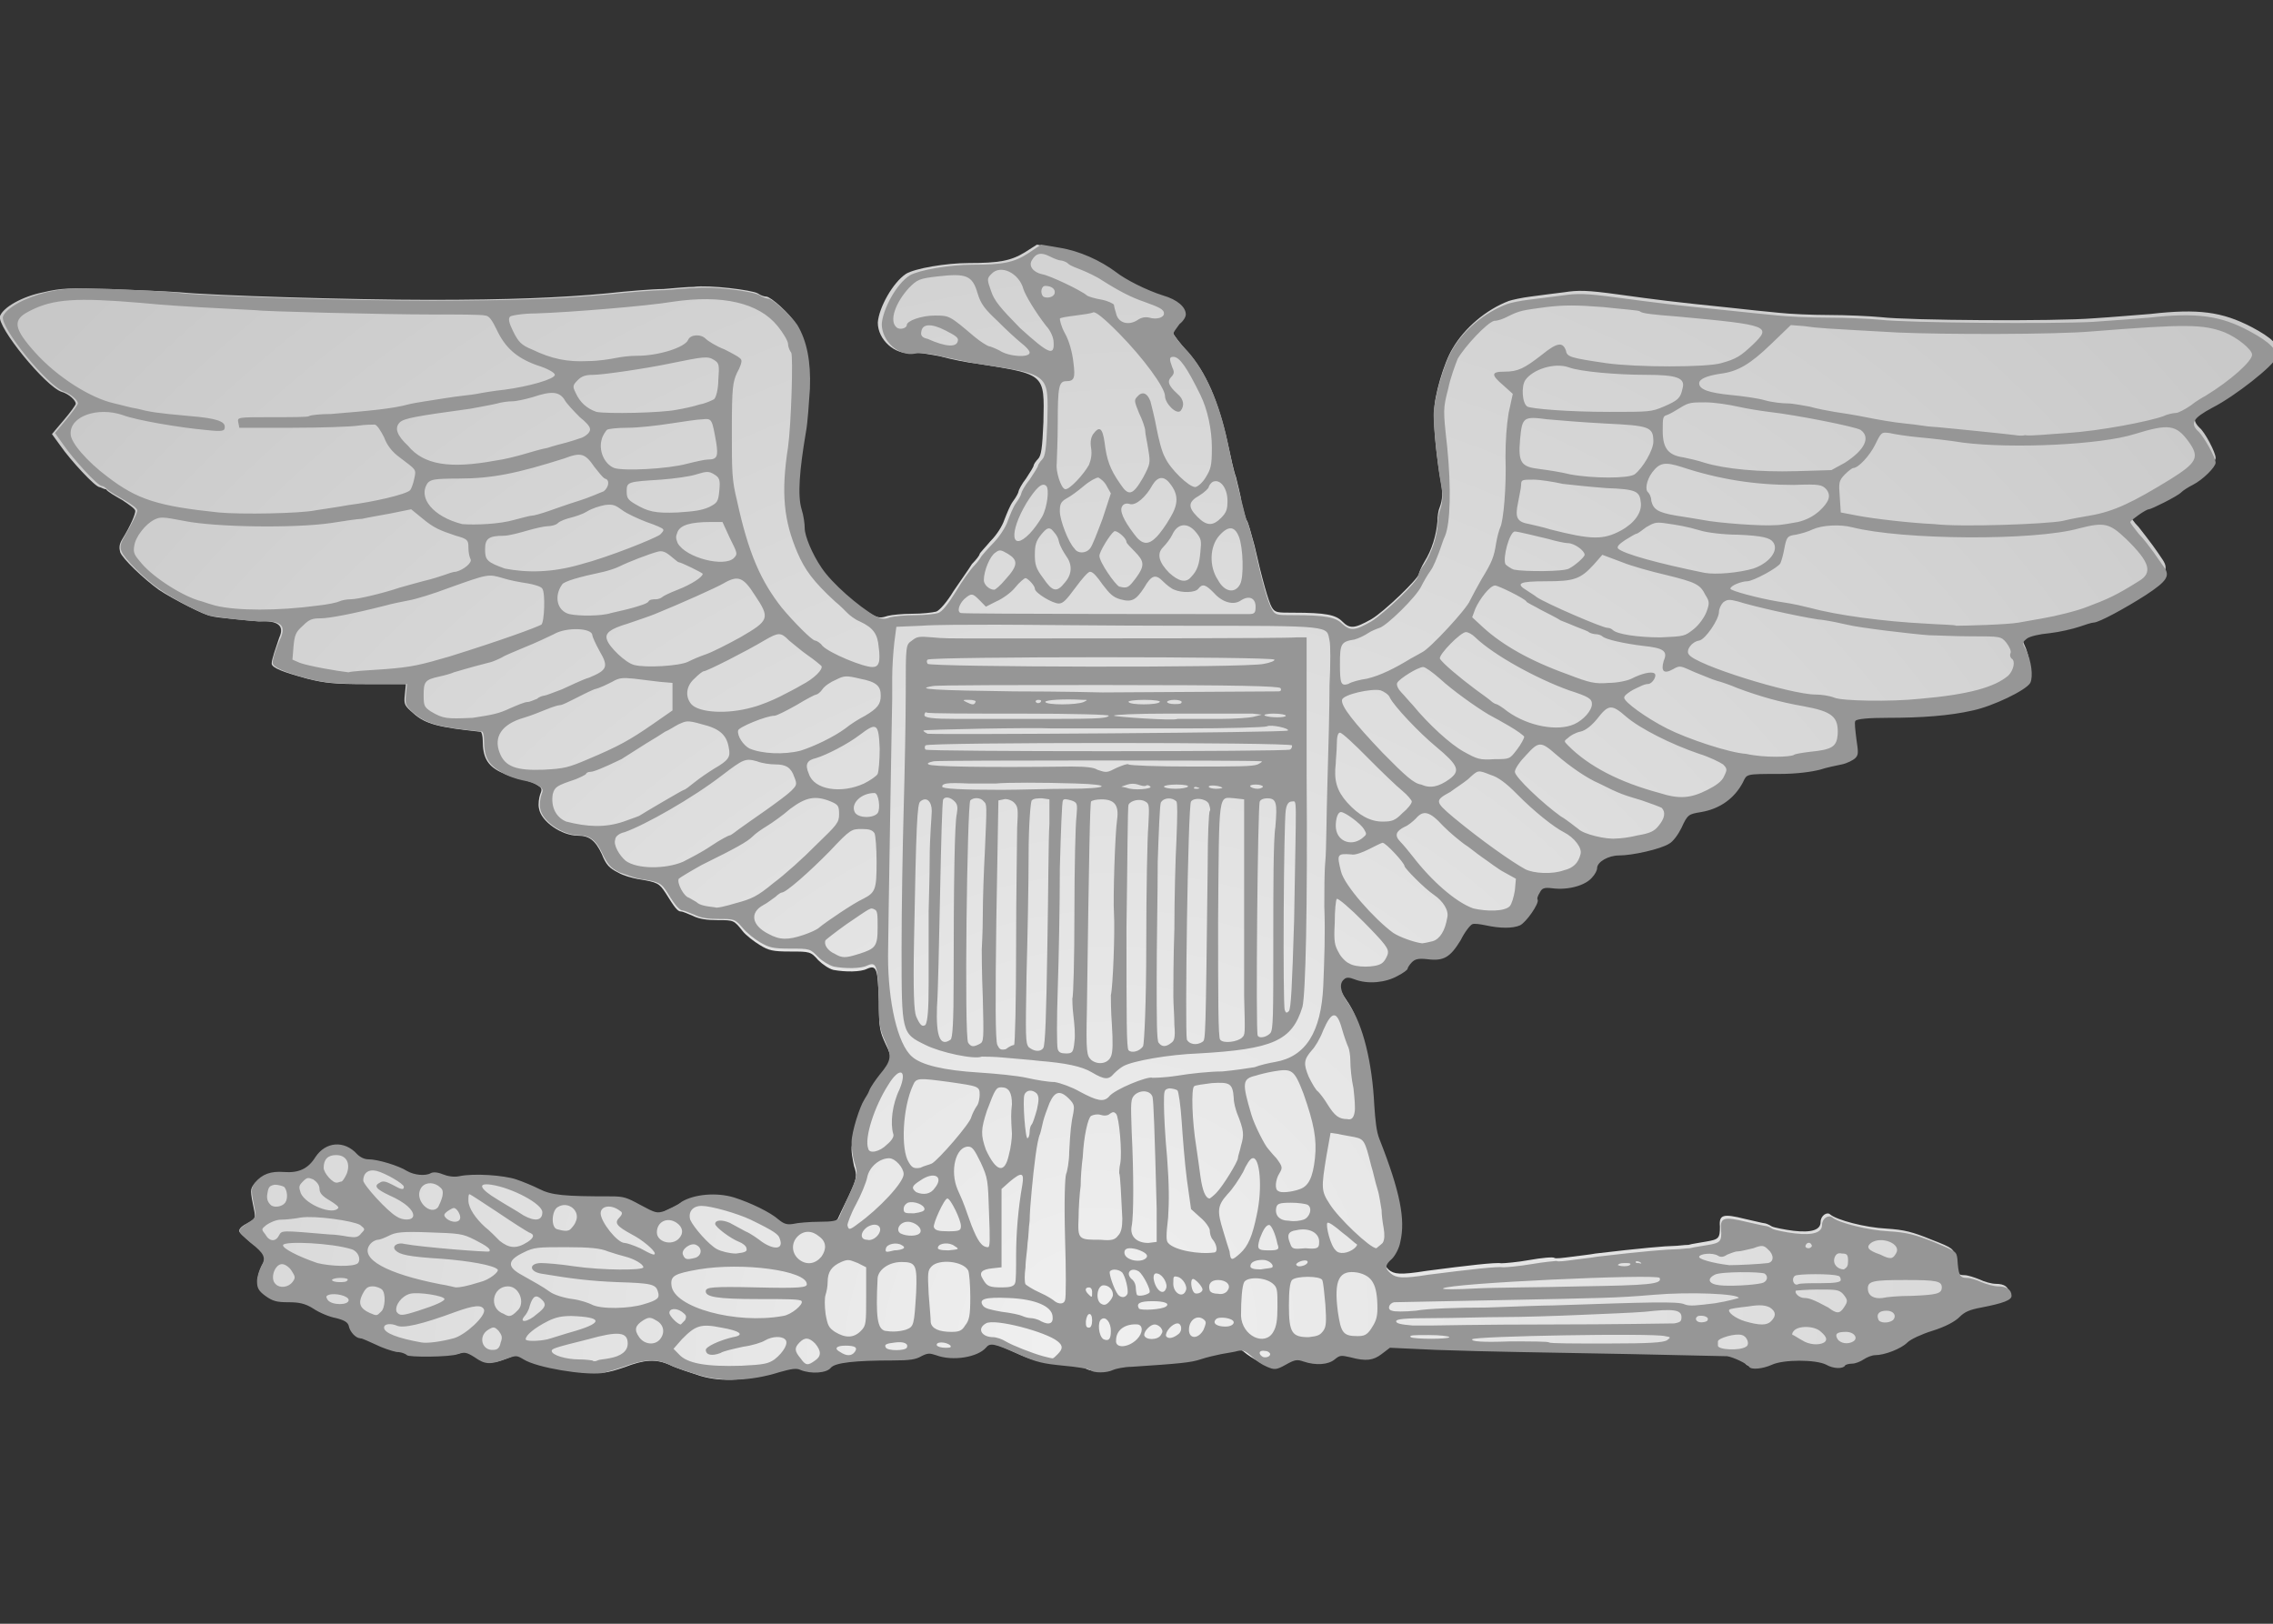 <?xml version="1.0" encoding="utf-8"?>
<!-- Generator: Adobe Illustrator 19.2.1, SVG Export Plug-In . SVG Version: 6.00 Build 0)  -->
<svg version="1.1" xmlns="http://www.w3.org/2000/svg" xmlns:xlink="http://www.w3.org/1999/xlink" x="0px" y="0px" width="210px"
	 height="150px" viewBox="0 0 210 150" style="enable-background:new 0 0 210 150;" xml:space="preserve">
<rect x="0" y="0" width="210" height="150" fill="#333333" stroke="none"/>
<style type="text/css">
	.st0{fill:url(#path4354_1_);}
	.st1{fill:#969696;}
</style>
<g id="Layer_2">
</g>
<g id="Layer_1">
	<g>
		
			<radialGradient id="path4354_1_" cx="225.069" cy="108.406" r="105" gradientTransform="matrix(0.994 -0.924 -0.864 -0.929 -29.541 432.281)" gradientUnits="userSpaceOnUse">
			<stop  offset="0" style="stop-color:#F0F0F0"/>
			<stop  offset="1" style="stop-color:#C8C8C8"/>
		</radialGradient>
		<path id="path4354"  class="st0" d="M64.7,127.1c-0.9-0.3-2.2-0.7-2.8-1
			c-1.3-0.6-2.4-0.5-4.2,0.2c-0.6,0.2-1.5,0.5-2,0.5c-1.7,0.2-5.9-0.5-7.2-1.3c-0.7-0.4-0.7-0.4-1.7,0c-1.3,0.5-1.8,0.5-2.8-0.2
			c-0.7-0.5-0.9-0.5-1.5-0.3c-0.8,0.3-4.6,0.3-4.7,0.1c-0.1-0.1-0.5-0.2-0.9-0.3c-0.5-0.1-1.3-0.4-2-0.7c-0.6-0.3-1.3-0.5-1.5-0.5
			c-0.4,0-1-0.6-1.1-1.2c-0.1-0.3-0.4-0.5-1.2-0.7c-0.6-0.1-1.6-0.5-2.1-0.9c-0.8-0.5-1.3-0.6-2.3-0.6c-1.1,0-1.4-0.1-2.1-0.6
			c-0.6-0.5-0.8-0.7-0.8-1.3c0-0.4,0.2-1,0.4-1.4c0.5-0.8,0.3-1.2-1-2.1c-0.6-0.5-1.1-0.9-1.1-1.1c0-0.2,0.3-0.5,0.8-0.7
			c0.7-0.4,0.7-0.5,0.6-1.1c-0.4-1.9-0.4-2.1,0-2.5c0.7-0.7,1.5-1,2.7-1c1.4,0.1,2.2-0.3,2.9-1.3c0.9-1.4,2.7-1.6,3.8-0.3
			c0.3,0.3,0.7,0.5,1.1,0.5c0.8,0,2.8,0.6,3.6,1.1c0.7,0.4,1.7,0.5,2.2,0.2c0.2-0.1,0.6-0.1,1.1,0.1c0.5,0.2,1,0.3,1.5,0.2
			c1.3-0.3,4.2-0.1,5.2,0.2c0.6,0.2,1.5,0.6,2.1,0.9c1.2,0.6,2.3,0.7,6.6,0.6c1.1,0,1.5,0.1,2.7,0.8c1.4,0.8,1.5,0.8,2.2,0.6
			c0.4-0.2,1.2-0.5,1.6-0.8c1.1-0.7,3.2-0.9,4.8-0.4c1.6,0.5,3.4,1.4,4.1,2c0.5,0.4,0.8,0.5,1.4,0.4c0.4-0.1,1.5-0.2,2.4-0.2
			c1.3,0,1.7-0.1,1.9-0.4c0.1-0.2,0.5-1.1,1-2.1c0.8-1.7,0.8-1.9,0.5-2.8c-0.1-0.5-0.3-1.4-0.2-1.9c0-1,0.7-3.4,1.2-3.9
			c0.1-0.2,0.4-0.6,0.5-0.9c0.1-0.3,0.6-1,1-1.5c1.1-1.3,1.1-1.7,0.4-3.1c-0.5-1.1-0.6-1.4-0.6-3.9c-0.1-3-0.2-3.4-1.1-3
			c-0.6,0.3-2,0.3-3.1,0.1c-0.4-0.1-1-0.5-1.4-0.9c-0.7-0.8-0.8-0.8-2.6-0.8c-1.6,0-2-0.1-2.8-0.6c-0.5-0.3-1.3-0.9-1.6-1.3
			C67.8,85,67.8,85,66.3,85c-1,0-1.7-0.1-2.3-0.4c-0.5-0.2-0.9-0.4-1.1-0.4c-0.3,0-0.6-0.4-1.4-1.7c-0.6-0.9-0.7-1-2.6-1.3
			c-0.5-0.1-1.3-0.3-1.8-0.6c-0.8-0.4-1.1-0.7-1.5-1.7c-0.6-1.3-1.2-1.7-2.2-1.7c-1.5,0-3.4-1.3-3.6-2.5c-0.1-0.4,0-1,0.1-1.3
			c0.2-0.5,0.2-0.6-0.3-0.9c-0.3-0.2-0.9-0.4-1.4-0.5c-0.5-0.1-1.4-0.4-2-0.7c-1.2-0.6-1.6-1.4-1.6-2.9c0-0.4-0.1-0.8-0.2-0.8
			c-3.8-0.4-5.1-0.7-6.2-1.7c-0.8-0.7-0.9-0.8-0.8-1.7l0.1-1l-3.6,0c-3,0-3.9-0.1-5.5-0.5c-2.2-0.6-3.3-1-3.3-1.4
			c0-0.4,0.4-1.5,0.7-2.4c0.5-1.1-0.1-1.6-1.9-1.5c-0.2,0-1.2-0.1-2.2-0.2c-1-0.1-2-0.2-2.2-0.3c-0.5,0-3.6-1.6-4.8-2.4
			c-1.4-1-3.4-2.9-3.6-3.5c-0.1-0.4-0.1-0.7,0.2-1.2c0.8-1.3,1.2-2.3,1.2-2.6c0-0.2-0.6-0.6-1.2-1c-0.7-0.4-1.4-0.8-1.5-1
			C9.6,45.2,9.3,45,9.2,45c-0.4,0-2.7-2.5-3.6-3.8l-0.8-1.1l1.1-1.3c0.6-0.7,1.1-1.4,1.1-1.5c0-0.3-0.6-0.9-1.3-1.1
			c-1.5-0.5-6-6-5.7-7c0.3-0.8,2-1.8,4-2.2c1.7-0.4,2.4-0.4,6.1-0.3c2.3,0.1,5.2,0.2,6.5,0.3c3,0.3,15.9,0.7,23.1,0.7
			c7.2,0,12.2-0.2,16.4-0.6c1.8-0.2,4.2-0.4,5.2-0.4c1.1-0.1,2.3-0.2,2.8-0.2c1.4-0.2,5.4,0.3,5.9,0.6c0.3,0.2,0.6,0.3,0.8,0.3
			c0.4,0,2.2,1.6,2.7,2.5c0.9,1.5,1.2,3.3,1.1,5.9c-0.1,1.3-0.2,3.1-0.4,4.1c-0.6,3.4-0.7,5.8-0.4,7.1c0.2,0.6,0.3,1.4,0.3,1.7
			c0,0.7,0.7,2.4,1.5,3.6c1,1.4,3.4,3.6,5,4.5c0.6,0.3,0.8,0.3,1.4,0.1c0.4-0.1,1.4-0.2,2.3-0.2c0.9,0,1.8-0.1,2.2-0.2
			c0.3-0.1,1-0.9,1.6-1.9c0.6-0.9,1.4-2,1.7-2.5c0.4-0.4,0.7-0.8,0.7-0.9c0-0.1,0.5-0.6,1-1.2c0.6-0.6,1.1-1.4,1.3-2
			c0.2-0.5,0.5-1.3,0.8-1.7c0.3-0.4,0.5-0.8,0.5-0.9c0-0.1,0.3-0.7,0.7-1.2c0.4-0.6,0.7-1.1,0.7-1.2c0-0.1,0.2-0.4,0.4-0.6
			c0.3-0.3,0.4-1,0.5-3.4c0.1-4.5,0.2-4.4-6.1-5.4c-0.9-0.1-2.4-0.4-3.5-0.7c-1.1-0.2-2.2-0.4-2.6-0.3c-1.5,0.2-3.1-1.2-3.1-2.8
			c0.1-1.4,1.4-3.7,2.6-4.5c0.8-0.5,3.7-1,5.8-1c2.8,0,3.9-0.2,5.2-1l1.1-0.7l1.8,0.3c1.8,0.3,3.8,1.1,5.2,2.3
			c0.8,0.7,2.8,1.6,4.4,2.1c1.3,0.4,2.2,1.1,2.2,1.7c0,0.2-0.2,0.6-0.5,0.9c-0.3,0.4-0.5,0.7-0.5,0.9c0,0.1,0.6,0.9,1.3,1.7
			c1.7,1.8,2.9,4.7,3.7,8.3c0.3,1.4,0.6,2.8,0.8,3.3c0.1,0.5,0.4,1.5,0.5,2.3c0.2,0.8,0.4,1.6,0.5,1.7c0.1,0.1,0.4,1.2,0.7,2.3
			c0.7,3.1,1.3,5.2,1.6,5.7c0.3,0.5,0.5,0.5,2,0.5c3,0,3.9,0.2,4.5,0.8c0.7,0.7,1.1,0.7,2.7-0.2c1.2-0.7,4.4-3.8,4.4-4.2
			c0-0.1,0.2-0.6,0.5-1.1c0.7-1.1,1.1-2.5,1.2-3.7c0-0.5,0.1-1.1,0.2-1.3c0.3-0.8,0.3-1.4,0.1-2.5c-0.3-1.6-0.7-5-0.6-6.4
			c0-1.4,0.9-4.5,1.7-5.8c1.1-1.9,3.1-3.6,5.2-4.4c0.3-0.1,1.2-0.3,2-0.4c0.8-0.1,2.2-0.3,3.1-0.4c1.3-0.2,2.1-0.2,5,0.2
			c3.6,0.5,5.2,0.7,10.1,1.2c1.7,0.2,3.8,0.4,4.8,0.5c0.9,0.1,3,0.2,4.6,0.2c1.6,0,3.7,0.1,4.8,0.2c2.5,0.3,16,0.4,19.7,0.1
			c1.6-0.1,3.9-0.3,5.2-0.4c4.4-0.5,6.6-0.2,9.3,1.2c1.9,1,2.6,1.7,2.4,2.4c-0.2,0.7-3.8,3.5-5.9,4.6c-1.8,1-2.1,1.5-1.3,2.3
			c0.5,0.4,1.5,2.3,1.5,2.8c0,0.4-1.2,1.5-2.1,2c-0.4,0.2-0.9,0.5-1.1,0.6c-0.4,0.3-2.8,1.6-3,1.6c-0.3,0-1.7,1-1.7,1.1
			c0,0.1,0.3,0.6,0.8,1.1c0.4,0.5,1,1.3,1.3,1.7c0.3,0.4,0.7,1,0.9,1.3c0.6,0.9,0.3,1.4-1.6,2.7c-1.8,1.2-4.3,2.5-4.9,2.5
			c-0.2,0-0.8,0.2-1.4,0.4c-0.6,0.2-1.8,0.5-2.7,0.6c-1,0.1-1.8,0.3-2.1,0.5c-0.4,0.4-0.4,0.4-0.1,1.1c0.5,1,0.7,2.5,0.3,3.1
			c-0.3,0.6-3.5,2.1-5.3,2.5c-2.1,0.5-4.7,0.7-7.9,0.7c-1.7,0-2.9,0.1-2.9,0.2c-0.1,0.1,0,0.9,0.1,1.6c0.2,1.2,0.2,1.4-0.1,1.8
			c-0.2,0.2-0.8,0.5-1.2,0.6c-0.5,0.1-1.4,0.3-2.1,0.5c-0.7,0.2-2.1,0.4-3.7,0.4c-3.2,0-3,0-3.4,0.7c-0.7,1.5-2.2,2.5-3.8,2.7
			c-1.2,0.2-1.3,0.2-1.8,1.5c-0.3,0.6-0.8,1.2-1.1,1.5c-0.8,0.5-3.4,1-4.7,1c-1,0-2,0.6-2,1.2c0,0.2-0.2,0.6-0.5,0.9
			c-0.6,0.7-2.2,1.1-3.7,1c-0.8-0.1-0.9,0-1.2,0.4c-0.2,0.3-0.3,0.6-0.2,0.7c0.1,0.4-1.1,2.1-1.6,2.4c-0.6,0.3-1.8,0.3-3.2,0
			c-0.5-0.1-1.1-0.2-1.2-0.1c-0.2,0.1-0.6,0.7-1.1,1.5c-0.9,1.6-1.5,1.9-3.1,1.8c-0.9-0.1-1.1,0-1.5,0.3c-0.2,0.2-0.4,0.5-0.4,0.6
			c0,0.1-0.4,0.4-0.9,0.7c-1,0.6-2.7,0.8-3.9,0.3c-0.5-0.2-0.8-0.2-1,0c-0.5,0.4-0.4,1.1,0.5,2.4c1.3,1.8,2.1,5.3,2.3,9.3
			c0.1,1.4,0.2,2.5,0.5,3.1c1.9,4.9,2.5,7.4,2,9.5c-0.1,0.6-0.5,1.3-0.8,1.6c-0.6,0.6-0.6,0.9-0.1,1.4c0.5,0.4,1,0.5,3.5,0.1
			c3.8-0.5,6.4-0.8,6.9-0.7c0.3,0,1.5-0.1,2.6-0.3c1.1-0.2,2.2-0.3,2.3-0.2c0.1,0.1,0.8,0,1.6-0.1c0.7-0.1,1.7-0.2,2.2-0.3
			c4.2-0.5,6.6-0.7,7.2-0.7c0.4,0,1-0.1,1.4-0.1c0.3-0.1,1.1-0.2,1.6-0.3c1.2-0.2,1.3-0.3,1.3-1.4c-0.1-1.1,0.3-1.2,2.3-0.7
			c0.9,0.2,1.7,0.4,1.8,0.4c0.1,0,0.4,0.1,0.7,0.3c0.2,0.1,1.2,0.3,2,0.4c1.7,0.2,2.5-0.1,2.5-0.8c0-0.6,0.6-1,0.9-0.7
			c0.6,0.5,3.2,1.2,5.2,1.3c1.6,0.1,2.4,0.3,4.1,1c2.1,0.8,2.1,0.9,2.2,1.6c0.1,1.5,0.2,1.7,0.9,1.7c0.3,0,0.9,0.2,1.4,0.4
			c0.4,0.2,1.1,0.4,1.5,0.4c0.8,0,1.2,0.3,1.2,0.9c0,0.4-0.8,0.7-2.7,1c-1,0.2-1.5,0.4-2,0.9c-0.4,0.4-1.3,0.8-2.5,1.2
			c-1,0.3-2,0.8-2.3,1.1c-0.6,0.5-2.2,1.2-3,1.2c-0.3,0-0.8,0.2-1.1,0.4c-0.3,0.2-0.8,0.4-1.1,0.4c-0.3,0-0.6,0.1-0.7,0.2
			c-0.2,0.3-1,0.3-1.8-0.1c-0.9-0.5-4-0.5-5,0c-0.9,0.4-2,0.5-2.1,0.2c-0.2-0.3-1.4-0.9-2-1c-0.3,0-4.3-0.1-8.8-0.2
			c-9.8-0.2-12.4-0.2-18.1-0.4l-4.3-0.2l-0.7,0.6c-0.8,0.6-1.5,0.7-2.9,0.3c-0.9-0.2-1-0.2-1.5,0.2c-0.6,0.5-1.8,0.6-2.9,0.2
			c-0.6-0.2-0.8-0.2-1.6,0.3c-0.9,0.4-1,0.5-1.8,0.2c-0.4-0.2-1.1-0.6-1.5-0.9c-0.6-0.5-0.8-0.6-1.3-0.5c-0.3,0.1-1,0.2-1.6,0.3
			c-0.5,0.1-1.4,0.3-1.9,0.5c-0.8,0.3-2,0.4-6.3,0.7c-0.7,0-1.5,0.2-1.7,0.3c-0.6,0.3-1.8,0.3-2.1,0c-0.1-0.1-1.2-0.3-2.4-0.4
			c-1.9-0.2-2.5-0.3-4.2-1.1c-2.2-1-2.6-1-3-0.6c-0.8,0.9-3,1.3-4.6,0.7c-0.6-0.2-0.8-0.2-1.4,0.1c-0.5,0.3-1.1,0.4-2.6,0.4
			c-3.5,0-5.4,0.2-5.8,0.6c-0.4,0.5-1.8,0.6-2.8,0.2c-0.4-0.2-0.9-0.1-1.9,0.2C69.3,127.6,66.7,127.7,64.7,127.1L64.7,127.1z"/>
		<g id="g3092" transform="matrix(0.962,0,0,0.978,-244.843,-212.025)">
			<path id="path3094" class="st1" d="M321.7,346.7c-1-0.3-2.3-0.7-2.9-1
				c-1.3-0.6-2.5-0.5-4.4,0.2c-0.6,0.2-1.6,0.5-2.1,0.6c-1.7,0.2-6.2-0.5-7.5-1.3c-0.7-0.4-0.7-0.4-1.8,0c-1.4,0.5-1.9,0.5-2.9-0.2
				c-0.8-0.5-1-0.5-1.6-0.3c-0.8,0.3-4.8,0.3-4.9,0.1c-0.1-0.1-0.5-0.3-1-0.3c-0.5-0.1-1.4-0.4-2-0.7c-0.7-0.3-1.3-0.6-1.5-0.6
				c-0.4,0-1-0.6-1.1-1.2c-0.1-0.3-0.4-0.5-1.2-0.7c-0.6-0.1-1.6-0.5-2.2-0.9c-0.8-0.5-1.4-0.6-2.4-0.6c-1.1,0-1.5-0.1-2.2-0.6
				c-0.7-0.5-0.8-0.8-0.8-1.4c0-0.4,0.2-1,0.4-1.4c0.5-0.8,0.3-1.2-1-2.2c-0.6-0.5-1.1-1-1.1-1.1c0-0.2,0.3-0.5,0.8-0.8
				c0.7-0.4,0.8-0.5,0.7-1.2c-0.4-1.9-0.4-2.1,0-2.6c0.7-0.8,1.5-1.1,2.8-1c1.4,0.1,2.3-0.3,3-1.4c1-1.5,2.8-1.6,4-0.3
				c0.3,0.3,0.7,0.5,1.1,0.5c0.9,0,2.9,0.6,3.7,1.1c0.7,0.4,1.8,0.5,2.3,0.2c0.2-0.1,0.6-0.1,1.1,0.1c0.5,0.2,1.1,0.3,1.6,0.2
				c1.4-0.3,4.3-0.1,5.5,0.3c0.6,0.2,1.6,0.6,2.2,0.9c1.2,0.6,2.4,0.7,6.9,0.7c1.2,0,1.5,0.1,2.8,0.8c1.5,0.8,1.6,0.8,2.3,0.6
				c0.4-0.2,1.2-0.5,1.7-0.9c1.2-0.7,3.3-0.9,5-0.4c1.6,0.5,3.5,1.4,4.3,2.1c0.5,0.4,0.8,0.5,1.4,0.4c0.4-0.1,1.6-0.2,2.5-0.2
				c1.3,0,1.8-0.1,1.9-0.4c0.1-0.2,0.5-1.2,1-2.2c0.8-1.8,0.8-1.9,0.5-2.9c-0.2-0.6-0.3-1.4-0.3-2c0-1,0.8-3.4,1.2-4
				c0.1-0.2,0.4-0.6,0.5-0.9c0.1-0.3,0.6-1,1-1.5c1.1-1.3,1.2-1.7,0.5-3.2c-0.5-1.1-0.6-1.5-0.6-4c-0.1-3.1-0.2-3.5-1.1-3.1
				c-0.6,0.3-2.1,0.3-3.2,0.1c-0.4-0.1-1.1-0.5-1.5-0.9c-0.8-0.8-0.8-0.8-2.7-0.8c-1.7,0-2-0.1-2.9-0.6c-0.5-0.3-1.3-0.9-1.7-1.4
				c-0.7-0.8-0.8-0.8-2.2-0.8c-1.1,0-1.8-0.1-2.4-0.4c-0.5-0.2-1-0.4-1.1-0.4c-0.3,0-0.7-0.4-1.5-1.7c-0.6-0.9-0.7-1-2.7-1.3
				c-0.5-0.1-1.3-0.4-1.9-0.6c-0.8-0.4-1.1-0.7-1.6-1.7c-0.6-1.3-1.2-1.8-2.3-1.8c-1.5,0-3.5-1.3-3.7-2.5c-0.1-0.4,0-1,0.1-1.3
				c0.2-0.5,0.2-0.6-0.3-0.9c-0.3-0.2-0.9-0.4-1.5-0.5c-0.5-0.1-1.5-0.4-2.1-0.8c-1.2-0.7-1.6-1.4-1.6-3c0-0.5-0.1-0.8-0.2-0.8
				c-4-0.4-5.3-0.7-6.5-1.7c-0.8-0.7-0.9-0.8-0.8-1.8l0.1-1l-3.8,0c-3.1,0-4.1-0.1-5.7-0.5c-2.3-0.6-3.4-1.1-3.4-1.5
				c0-0.4,0.4-1.6,0.8-2.4c0.5-1.2-0.1-1.6-2-1.5c-0.2,0-1.3-0.1-2.3-0.2s-2.1-0.3-2.3-0.3c-0.6,0-3.7-1.6-5-2.5
				c-1.5-1-3.5-3-3.7-3.6c-0.2-0.4-0.1-0.8,0.2-1.3c0.8-1.4,1.3-2.3,1.3-2.6c0-0.2-0.6-0.6-1.3-1c-0.7-0.4-1.4-0.8-1.6-1
				s-0.4-0.3-0.5-0.3c-0.4,0-2.8-2.6-3.7-3.9l-0.8-1.1l1.1-1.3c0.6-0.7,1.1-1.4,1.1-1.5c0-0.3-0.7-0.9-1.3-1.1
				c-1.6-0.5-6.2-6.1-5.9-7.1c0.3-0.8,2.1-1.8,4.2-2.3c1.8-0.4,2.5-0.4,6.3-0.3c2.4,0.1,5.4,0.2,6.7,0.4c3.2,0.3,16.5,0.7,24,0.7
				c7.5,0,12.7-0.2,17-0.6c1.9-0.2,4.3-0.4,5.4-0.4c1.1-0.1,2.4-0.2,2.9-0.2c1.5-0.2,5.6,0.3,6.2,0.7c0.3,0.2,0.7,0.3,0.8,0.3
				c0.4,0,2.2,1.6,2.8,2.5c0.9,1.5,1.3,3.4,1.2,6c-0.1,1.3-0.2,3.2-0.4,4.2c-0.6,3.5-0.8,5.9-0.4,7.2c0.2,0.6,0.3,1.4,0.3,1.8
				c0,0.7,0.7,2.4,1.6,3.7c1,1.5,3.6,3.7,5.2,4.6c0.6,0.3,0.9,0.3,1.4,0.1c0.4-0.1,1.5-0.2,2.4-0.2s1.9-0.1,2.2-0.2
				c0.4-0.1,1-0.9,1.7-2c0.6-1,1.4-2.1,1.8-2.5c0.4-0.4,0.7-0.9,0.7-0.9s0.5-0.6,1.1-1.2c0.6-0.6,1.2-1.5,1.4-2.1
				c0.2-0.5,0.5-1.3,0.8-1.7c0.3-0.4,0.5-0.8,0.5-0.9s0.3-0.7,0.8-1.3c0.4-0.6,0.8-1.2,0.8-1.3c0-0.1,0.2-0.4,0.4-0.6
				c0.3-0.3,0.4-1,0.5-3.5c0.1-4.6,0.3-4.5-6.4-5.5c-0.9-0.1-2.5-0.5-3.6-0.7c-1.1-0.3-2.3-0.4-2.7-0.3c-1.6,0.3-3.2-1.2-3.2-2.8
				c0.1-1.4,1.4-3.8,2.7-4.6c0.9-0.5,3.8-1,6-1c2.9,0,4-0.2,5.4-1.1l1.2-0.8l1.8,0.3c1.9,0.3,3.9,1.2,5.4,2.3
				c0.9,0.7,2.9,1.7,4.5,2.2c1.4,0.4,2.2,1.1,2.2,1.8c0,0.2-0.2,0.6-0.6,0.9c-0.3,0.4-0.6,0.8-0.6,0.9c0,0.1,0.6,0.9,1.4,1.7
				c1.7,1.9,3,4.8,3.8,8.5c0.3,1.4,0.6,2.9,0.8,3.4c0.1,0.5,0.4,1.6,0.6,2.4c0.2,0.8,0.4,1.6,0.5,1.8c0.1,0.1,0.4,1.2,0.7,2.4
				c0.7,3.2,1.3,5.3,1.7,5.9c0.3,0.5,0.5,0.5,2,0.5c3.1,0,4.1,0.2,4.7,0.8c0.8,0.7,1.2,0.7,2.8-0.2c1.3-0.8,4.5-3.8,4.5-4.3
				c0-0.1,0.2-0.6,0.6-1.1c0.7-1.1,1.2-2.5,1.3-3.8c0-0.5,0.1-1.1,0.2-1.3c0.3-0.8,0.3-1.5,0.1-2.5c-0.3-1.6-0.7-5.1-0.7-6.5
				c0-1.4,0.9-4.6,1.7-6c1.1-2,3.2-3.7,5.4-4.5c0.3-0.1,1.2-0.3,2.1-0.4s2.3-0.3,3.2-0.4c1.4-0.2,2.2-0.2,5.2,0.2
				c3.8,0.5,5.4,0.7,10.5,1.2c1.8,0.2,4,0.4,5,0.5c1,0.1,3.1,0.2,4.8,0.2s3.9,0.1,5,0.2c2.6,0.3,16.6,0.4,20.4,0.2
				c1.6-0.1,4.1-0.3,5.4-0.4c4.6-0.5,6.9-0.2,9.7,1.3c1.9,1,2.7,1.8,2.5,2.5c-0.2,0.7-3.9,3.6-6.1,4.7c-1.9,1-2.2,1.5-1.3,2.3
				c0.5,0.5,1.6,2.4,1.6,2.9c0,0.4-1.2,1.6-2.2,2.1c-0.4,0.2-0.9,0.5-1.1,0.7c-0.4,0.4-2.9,1.6-3.1,1.6c-0.3,0-1.7,1-1.8,1.2
				c0,0.1,0.4,0.6,0.8,1.1c0.5,0.5,1.1,1.3,1.4,1.7c0.3,0.4,0.7,1,1,1.4c0.7,0.9,0.3,1.4-1.7,2.7c-1.9,1.2-4.5,2.6-5,2.6
				c-0.2,0-0.8,0.2-1.4,0.4c-0.6,0.2-1.9,0.5-2.8,0.6c-1.1,0.1-1.9,0.3-2.2,0.5c-0.5,0.4-0.5,0.4-0.1,1.1c0.5,1,0.7,2.5,0.4,3.1
				c-0.4,0.7-3.6,2.2-5.5,2.6c-2.2,0.5-4.9,0.7-8.2,0.7c-1.8,0-3,0.1-3.1,0.3c-0.1,0.1,0,0.9,0.1,1.7c0.2,1.3,0.2,1.5-0.1,1.8
				c-0.2,0.2-0.8,0.5-1.3,0.6s-1.5,0.3-2.1,0.5c-0.8,0.2-2.2,0.4-3.9,0.4c-3.3,0-3.1,0-3.5,0.8c-0.8,1.5-2.2,2.5-4,2.8
				c-1.2,0.2-1.3,0.2-1.9,1.5c-0.3,0.6-0.8,1.3-1.2,1.5c-0.8,0.5-3.5,1.1-4.8,1.1c-1,0-2.1,0.6-2.1,1.2c0,0.2-0.2,0.6-0.5,0.9
				c-0.6,0.7-2.2,1.2-3.8,1c-0.8-0.1-1,0-1.2,0.4c-0.2,0.3-0.3,0.6-0.2,0.7c0.1,0.4-1.1,2.1-1.7,2.4c-0.7,0.3-1.9,0.3-3.3,0
				c-0.5-0.1-1.1-0.2-1.3-0.1c-0.2,0.1-0.7,0.7-1.1,1.5c-1,1.6-1.6,2-3.2,1.8c-0.9-0.1-1.2,0-1.5,0.3c-0.2,0.2-0.4,0.5-0.4,0.6
				s-0.4,0.4-1,0.7c-1.1,0.6-2.8,0.8-4.1,0.3c-0.5-0.2-0.8-0.2-1,0c-0.5,0.4-0.4,1.2,0.5,2.4c1.3,1.9,2.2,5.4,2.4,9.5
				c0.1,1.4,0.2,2.5,0.5,3.2c2,5,2.5,7.6,2,9.7c-0.1,0.6-0.5,1.3-0.8,1.6c-0.7,0.6-0.7,0.9-0.1,1.4c0.5,0.4,1.1,0.5,3.6,0.1
				c4-0.5,6.7-0.8,7.2-0.7c0.3,0,1.5-0.1,2.7-0.3c1.2-0.2,2.3-0.3,2.4-0.3c0.1,0.1,0.9,0,1.6-0.1s1.8-0.2,2.3-0.3
				c4.3-0.5,6.8-0.7,7.5-0.7c0.4,0,1.1-0.1,1.4-0.1c0.4-0.1,1.1-0.2,1.7-0.3c1.2-0.2,1.4-0.3,1.3-1.5c-0.1-1.1,0.3-1.2,2.4-0.7
				c0.9,0.2,1.8,0.4,1.9,0.4s0.4,0.1,0.7,0.3c0.3,0.1,1.2,0.3,2.1,0.4c1.8,0.2,2.6-0.1,2.6-0.8c0-0.6,0.6-1,1-0.7
				c0.6,0.5,3.4,1.2,5.4,1.3c1.7,0.1,2.5,0.3,4.3,1c2.2,0.9,2.2,0.9,2.3,1.6c0.1,1.5,0.2,1.8,0.9,1.8c0.3,0,1,0.2,1.4,0.4
				c0.5,0.2,1.2,0.4,1.6,0.4c0.8,0,1.3,0.3,1.3,0.9c0,0.4-0.8,0.7-2.9,1.1c-1.1,0.2-1.6,0.4-2.1,0.9c-0.4,0.4-1.3,0.9-2.6,1.3
				c-1,0.3-2.1,0.8-2.4,1.1c-0.6,0.6-2.2,1.2-3.1,1.2c-0.3,0-0.8,0.2-1.1,0.4c-0.3,0.2-0.8,0.4-1.1,0.4c-0.3,0-0.7,0.1-0.7,0.2
				c-0.2,0.3-1.1,0.3-1.8-0.1c-1-0.5-4.1-0.5-5.2,0c-0.9,0.4-2,0.5-2.2,0.2c-0.2-0.3-1.5-0.9-2.1-1c-0.3,0-4.4-0.1-9.2-0.2
				c-10.2-0.2-12.9-0.2-18.8-0.4l-4.4-0.2l-0.8,0.6c-0.8,0.6-1.5,0.7-3,0.3c-0.9-0.2-1-0.2-1.5,0.2c-0.6,0.5-1.8,0.6-3,0.2
				c-0.6-0.2-0.8-0.2-1.7,0.3c-0.9,0.5-1.1,0.5-1.8,0.2c-0.5-0.2-1.1-0.6-1.5-1c-0.6-0.5-0.8-0.6-1.3-0.5c-0.3,0.1-1.1,0.2-1.6,0.3
				c-0.5,0.1-1.4,0.3-2,0.5c-0.9,0.3-2,0.4-6.6,0.7c-0.7,0-1.6,0.2-1.8,0.3c-0.6,0.3-1.9,0.3-2.2,0c-0.1-0.1-1.3-0.3-2.5-0.4
				c-2-0.2-2.6-0.3-4.4-1.1c-2.3-1-2.7-1.1-3.1-0.6c-0.8,0.9-3.2,1.3-4.8,0.7c-0.6-0.2-0.8-0.2-1.4,0.1c-0.5,0.3-1.1,0.4-2.7,0.4
				c-3.6,0-5.6,0.2-6,0.7c-0.4,0.5-1.9,0.6-2.9,0.2c-0.4-0.2-0.9-0.1-2,0.2C326.5,347.3,323.8,347.3,321.7,346.7L321.7,346.7z
				 M328.9,345.2c0.9-0.7,1.4-1.6,1-1.9c-0.3-0.3-1.2-0.3-1.9,0.1c-0.3,0.2-1.3,0.5-2.1,0.6c-0.9,0.2-1.9,0.4-2.2,0.6
				c-0.8,0.3-1.4,0.2-1.4-0.3c0-0.3,1.3-0.9,2.6-1.2c1.2-0.2,0.7-0.6-1.1-0.9c-2-0.4-2.5-0.2-3.8,1.1l-0.8,0.9l0.5,0.5
				c0.8,0.9,2.7,1.2,6,1.1C327.9,345.7,328.3,345.6,328.9,345.2L328.9,345.2z M332.8,345.3c0.6-0.4,0.6-0.9,0-1.6
				c-0.6-0.6-1-0.6-1.5-0.1c-0.5,0.5-0.5,0.8,0.1,1.5C331.9,345.8,332.1,345.8,332.8,345.3z M313,345.1c1.2-0.2,1.8-0.7,1.8-1.4
				c0-1.1-0.9-1.2-3.8-0.4c-3.3,0.8-3.5,0.9-3.5,1.1c0,0.4,1.4,0.8,2.6,0.8c0.7,0,1.3,0.1,1.3,0.1c0.1,0.1,0.3,0.1,0.5,0
				S312.5,345.2,313,345.1z M356.1,344.7c0.5-0.5,0.5-0.8,0-1.2c-1.1-0.9-6.1-2.2-6.9-1.7c-0.9,0.5-0.4,1.3,0.7,1.3
				c0.3,0,0.9,0.2,1.2,0.4c0.7,0.4,2.5,1.1,3.6,1.4c0.4,0.1,0.8,0.2,0.9,0.2S355.9,344.9,356.1,344.7L356.1,344.7z M376.5,344.7
				c0-0.1-0.2-0.3-0.5-0.3c-0.5-0.1-0.7,0.2-0.3,0.5C375.9,345.1,376.5,345,376.5,344.7L376.5,344.7z M336.6,344.5
				c0.3-0.4,0.1-0.6-0.9-0.6c-0.9,0-1.1,0.3-0.5,0.6C335.8,344.9,336.3,344.9,336.6,344.5L336.6,344.5z M302.6,343.6
				c0.2-0.5,0.1-0.7-0.2-1.1c-0.4-0.4-0.5-0.4-1-0.1c-1,0.6-0.6,2,0.5,1.9C302.3,344.3,302.5,344.1,302.6,343.6L302.6,343.6z
				 M341.6,344.1c0.2-0.4-0.3-0.6-1.1-0.5c-0.9,0.1-1.1,0.2-0.9,0.5C339.8,344.4,341.4,344.4,341.6,344.1z M422.2,344
				c0.4-0.2,0.1-1-0.4-1.1c-0.6-0.2-2.3,0.3-2.3,0.6c0,0.1,0,0.3,0,0.4C419.5,344.3,421.6,344.4,422.2,344L422.2,344z M345.8,343.9
				c-0.4-0.4-1.5-0.4-1.3,0c0.1,0.1,0.4,0.2,0.8,0.2C345.7,344.1,345.9,344.1,345.8,343.9L345.8,343.9z M363.7,343.3
				c0.6-0.6,0.6-1.3,0.1-1.4c-1.2-0.1-2.1,0.5-2.1,1.5C361.6,344.2,362.9,344.1,363.7,343.3L363.7,343.3z M429.7,343.6
				c0.3-0.2,0.3-0.5-0.3-1c-0.6-0.6-2.2-0.6-2.6-0.1c-0.2,0.2-0.2,0.4-0.1,0.4c0.1,0,0.5,0.3,0.9,0.5
				C428.2,343.8,429.2,343.9,429.7,343.6z M298.1,343.2c1.1-0.3,3.1-2.1,2.9-2.7c-0.2-0.5-1-0.4-2.7,0.2c-3.3,1.2-5.1,1.6-5.7,1.3
				c-0.5-0.2-1.2-0.2-1.2,0.2c0,0.5,1.3,1,3.6,1.4C295.6,343.7,297,343.5,298.1,343.2z M317.9,343.3c0.5-0.6,0.4-1.4-0.4-1.8
				c-0.5-0.3-0.7-0.3-1.2,0c-0.8,0.5-0.9,0.9-0.4,1.6C316.4,343.8,317.4,343.9,317.9,343.3z M414.6,343.4c0.4-0.3,0.4-0.3-0.2-0.4
				c-1.1-0.3-18.4,0-18.5,0.3c-0.1,0.2,0.9,0.3,3.6,0.2c2,0,3.7,0,3.8,0.1s2.5,0.1,5.5,0.1C413.1,343.7,414.2,343.6,414.6,343.4
				L414.6,343.4z M432.5,343.5c0.5-0.3,0.1-0.9-0.7-0.9c-0.9,0-1.1,0.2-0.8,0.7C431.3,343.7,432,343.8,432.5,343.5L432.5,343.5z
				 M307.1,343.3c0.4-0.1,1.6-0.5,2.7-0.8c2.7-0.8,2.5-1.3-0.4-1.4c-0.9,0-1.5,0.1-2.3,0.5c-1.2,0.6-2.1,1.3-2.1,1.7
				C305,343.5,306.2,343.5,307.1,343.3L307.1,343.3z M361.2,342.5c0-0.8-0.5-1.4-0.9-1.1c-0.4,0.2-0.3,1.6,0.2,1.9
				C361,343.5,361.2,343.3,361.2,342.5z M366,342.9c0.2-0.3,0.2-0.4,0-0.7c-0.2-0.2-0.4-0.3-0.6-0.3c-0.4,0-1,0.6-1,1
				C364.5,343.4,365.7,343.4,366,342.9z M367.7,342.8c0.4-0.3,0.3-1-0.1-1c-0.5,0-1.2,0.8-1.1,1.2
				C366.7,343.3,367.2,343.2,367.7,342.8L367.7,342.8z M376.8,342.6c0.3-0.5,0.4-1.1,0.4-2.4c0-1.6,0-1.8-0.5-2.2
				c-0.8-0.6-2.4-0.6-2.7-0.1c-0.2,0.4-0.3,1.6-0.3,3.2C373.8,343,376,344,376.8,342.6z M393.7,343.1c0-0.1-0.9-0.2-2-0.2
				c-1.4,0-1.9,0-1.7,0.2C390.3,343.3,393.7,343.3,393.7,343.1z M337.2,342.5c0.5-0.5,0.5-0.7,0.5-3.3v-2.7l-0.8-0.4
				c-0.8-0.3-0.9-0.4-1.6-0.1c-0.9,0.4-1.3,0.9-1.3,1.9c0,0.4-0.1,0.9-0.2,1.2c-0.1,0.3-0.1,1,0,1.8c0.2,1.1,0.3,1.3,0.9,1.7
				C335.7,343.2,336.5,343.2,337.2,342.5z M370.1,342.4c0.2-0.5,0.3-0.7,0.1-0.9c-0.6-0.6-1.5-0.1-1.5,0.9
				C368.7,343.3,369.6,343.3,370.1,342.4L370.1,342.4z M381.6,342.5c0.3-0.4,0.3-0.9,0.2-2.5c-0.1-1.1-0.2-2.1-0.3-2.3
				c-0.2-0.4-2.5-0.4-2.9,0c-0.2,0.2-0.3,1-0.3,2.4c0,2.6,0.3,3,1.9,3C381.1,343,381.3,342.9,381.6,342.5L381.6,342.5z M386.2,342.3
				c0.4-0.6,0.6-1,0.6-1.9c0-2.3-0.5-3.1-1.9-3.4c-1.8-0.3-2.3,0.7-1.9,3.7c0.3,2,0.5,2.3,1.9,2.3
				C385.5,343,385.8,342.9,386.2,342.3L386.2,342.3z M341.5,342.4c0.8-0.3,0.8-0.4,1-3.5c0.1-2.6,0-2.9-1.4-2.9
				c-1.2,0-2.2,0.7-2.3,1.5c-0.2,3.8,0,4.8,0.7,5C340.1,342.6,340.8,342.6,341.5,342.4L341.5,342.4z M347.2,342
				c0.4-0.5,0.5-0.9,0.5-2.7c0-1.1-0.1-2.3-0.2-2.5c-0.5-0.9-2.8-1.1-3.5-0.4c-0.4,0.4-0.4,0.6-0.3,2.6c0.1,1.2,0.2,2.4,0.2,2.7
				c0.1,0.6,0.8,0.9,2,0.9C346.6,342.6,346.9,342.5,347.2,342L347.2,342z M359.4,341.5c0-0.8-0.5-0.8-0.6,0.1c0,0.4,0,0.6,0.3,0.6
				C359.3,342.2,359.4,341.9,359.4,341.5z M373,341.7c0-0.4-1.4-0.6-1.7-0.3c-0.4,0.4,0.1,0.7,0.9,0.7
				C372.7,342.1,373,341.9,373,341.7z M403.3,341.9c6.2,0,11.6-0.1,12-0.1c0.6-0.1,0.7-0.2,0.7-0.6c0-0.7-0.8-0.8-3.5-0.5
				c-1.2,0.1-4,0.2-6.3,0.3c-2.3,0.1-5.6,0.2-7.3,0.2s-4.7,0.1-6.7,0.1c-3,0-3.6,0.1-3.6,0.3c0,0.2,0.4,0.3,1.6,0.4
				c0.9,0,1.7,0,1.7,0C392,342,397.1,341.9,403.3,341.9L403.3,341.9z M320.3,341.5c0.2-0.4,0.1-0.5-0.3-0.8
				c-0.6-0.4-1.2-0.3-1.2,0.1c0,0.3,0.8,1.1,1.1,1.1C319.9,341.9,320.1,341.7,320.3,341.5L320.3,341.5z M355.6,341.1
				c-0.1-0.9-1.6-1.6-4.2-1.7c-2.3-0.1-2.9,0.1-2.5,0.7c0.2,0.3,0.7,0.4,1.8,0.6c0.9,0.1,1.8,0.3,2,0.4c0.2,0.1,0.6,0.2,0.8,0.2
				c0.2,0,0.7,0.1,1,0.3C355.3,342,355.7,341.8,355.6,341.1L355.6,341.1z M424.6,341.6c0.5-0.5,0.5-0.9-0.1-1.3
				c-0.4-0.2-0.9-0.3-2.1-0.1c-0.9,0.1-1.7,0.2-1.8,0.3c-0.2,0.2,0.5,0.8,1.5,1.1C423.5,342,424.2,342,424.6,341.6L424.6,341.6z
				 M306.1,340.9c0.8-0.6,0.9-0.9,0.5-1.3c-0.6-0.6-0.9-0.4-1.2,0.5c-0.1,0.5-0.4,0.9-0.5,1C304.3,341.8,305.2,341.7,306.1,340.9z
				 M418.5,341.5c0.2-0.3-0.4-0.5-0.9-0.4c-0.4,0.2-0.2,0.6,0.3,0.6C418.2,341.7,418.5,341.6,418.5,341.5z M436.3,341.5
				c0.4-0.4,0.1-0.9-0.6-0.9c-0.7,0-1,0.3-0.8,0.8C435,341.8,435.9,341.8,436.3,341.5L436.3,341.5z M329.7,341.1
				c0.8-0.1,2-1.1,1.8-1.4c-0.1-0.2-1.4-0.2-4.1-0.2c-4.1,0-5.2-0.2-5.1-0.8c0.1-0.3,0.5-0.4,4.9-0.3c4.2,0.1,4.8,0,4.8-0.3
				c0-1.3-6.2-2.1-10.4-1.4c-2.3,0.4-2.7,0.6-2.6,1.5C319.2,340.3,325.2,341.9,329.7,341.1L329.7,341.1z M304.2,340.6
				c0.8-0.7,0.2-2.3-0.9-2.3c-1.5,0-1.9,2.1-0.4,2.6C303.4,341.2,303.6,341.2,304.2,340.6L304.2,340.6z M291.1,340.7
				c0.4-0.3,0.5-1.7,0.1-2.1c-0.1-0.1-0.5-0.3-0.9-0.3c-0.5,0-0.7,0.2-1,0.8c-0.4,0.8-0.2,1.3,0.7,1.7
				C290.7,341.1,290.7,341.1,291.1,340.7L291.1,340.7z M294.7,340.6c1.6-0.5,2.5-0.9,2.5-1.1c0-0.3-2.5-0.7-3.3-0.5
				c-0.8,0.2-1.5,1.1-1.3,1.7C292.9,341.1,293.1,341.1,294.7,340.6L294.7,340.6z M431.6,340.3c0.4-0.6,0.4-0.7-0.1-1.3
				c-0.4-0.4-0.7-0.4-2.4-0.4c-1.1,0-2,0.1-2.1,0.1c-0.2,0.2,0.3,0.7,0.8,0.7c0.4,0,0.8,0.1,2.3,0.9
				C430.9,340.9,431.2,340.9,431.6,340.3z M366.5,340.2c0.4-0.3-0.2-0.5-1.3-0.5c-1.2,0-1.6,0.2-1.3,0.7
				C364.1,340.6,366.1,340.5,366.5,340.2z M397.3,340.3c2.7-0.1,5.6-0.2,6.4-0.2c9.1-0.3,12-0.4,12.6-0.1c0.5,0.2,1.2,0.1,2.9-0.1
				c1.3-0.2,2.3-0.5,2.3-0.5c0-0.4-4.7-0.6-8.2-0.3c-3.6,0.3-4.7,0.3-14.7,0.5c-5.3,0.1-10,0.2-10.2,0.2c-0.5,0.1-0.7,0.7-0.2,0.8
				c0.2,0.1,1.2,0.1,2.3,0C391.5,340.4,394.6,340.3,397.3,340.3L397.3,340.3z M316.3,340c1.4-0.4,1.6-0.6,1.4-1.2
				c-0.2-0.7-0.6-0.8-3.9-0.9c-2.5-0.1-4.3-0.3-7.3-0.8c-1.2-0.2-1.2-1,0-1c0.4,0,1.8,0.1,3.1,0.3c2.8,0.4,6.7,0.4,6.7,0.1
				c0-0.3-0.9-0.8-1.7-1c-0.4-0.1-1.1-0.3-1.7-0.5c-0.7-0.3-1.8-0.4-4-0.4c-2.7,0-3.1,0-4.1,0.5c-1.5,0.7-1.6,1.3-0.4,2
				c1.6,0.9,2.2,1.2,2.9,1.7c0.4,0.3,1.4,0.6,2.2,0.7s1.6,0.4,1.8,0.5C312.2,340.5,315,340.4,316.3,340L316.3,340z M361.4,339.1
				c0-0.5-0.4-0.9-0.9-0.9c-0.6,0-0.8,1.3-0.3,1.7c0.3,0.2,0.5,0.2,0.8-0.1C361.2,339.6,361.4,339.3,361.4,339.1L361.4,339.1z
				 M288,339.6c0-0.4-1.3-0.7-1.9-0.5c-0.3,0.1-0.3,0.2-0.1,0.5C286.4,340.1,288,340.1,288,339.6L288,339.6z M356.8,339.6
				c0.1-0.2,0.1-2.8,0-5.9c-0.1-3.7,0-5.7,0.1-6c0.1-0.2,0.3-1.2,0.3-2.1c0.1-2,0.2-2.8,0.4-3.7c0.1-0.6,0.1-0.8-0.4-1.3
				c-0.9-0.9-1.4-0.7-1.9,0.4c-0.2,0.5-0.5,1.3-0.6,1.7s-0.2,0.9-0.3,1.2c-0.3,0.6-0.6,3.2-0.8,5.3c-0.1,1-0.2,2.3-0.2,2.9
				c-0.1,0.6-0.1,1.6-0.2,2.1c0,0.5-0.2,1.6-0.2,2.3c-0.1,0.7-0.1,1.4,0,1.6c0.1,0.1,0.7,0.5,1.4,0.8c0.7,0.3,1.3,0.7,1.4,0.8
				C356.2,340,356.7,340,356.8,339.6L356.8,339.6z M438.1,339.2c2.4-0.1,2.9-0.2,2.9-0.8c0-0.6-0.5-0.7-3.5-0.7
				c-3.1,0-3.6,0.1-3.6,0.8c0,0.7,0.6,1,1.4,0.9C435.7,339.3,436.9,339.2,438.1,339.2z M359.4,338.8c0-0.2-0.1-0.4-0.3-0.4
				c-0.4,0-0.4,0.3-0.1,0.6C359.4,339.4,359.4,339.4,359.4,338.8z M362.8,339c0.1-0.4-0.2-1.6-0.5-2c-0.3-0.3-1-0.4-1.2-0.1
				c-0.1,0.2,0.4,1.7,0.8,2.2C362.2,339.4,362.6,339.4,362.8,339L362.8,339z M364.9,338.9c0.2-0.2-0.6-1.7-1-2
				c-0.8-0.5-1.4,0.2-0.6,0.8c0.2,0.2,0.3,0.5,0.3,0.8s0.1,0.6,0.1,0.6C363.9,339.3,364.7,339.1,364.9,338.9z M368.4,338.7
				c0.2-0.4-0.3-1.2-0.8-1.3c-0.4-0.1-0.4,0-0.4,0.5C367.1,338.9,368.1,339.5,368.4,338.7z M370,338.6c0-0.3-0.7-1-0.9-1
				c-0.3,0-0.2,1,0.1,1.3C369.4,339.1,370,338.9,370,338.6z M372.4,338.7c0.4-0.5-0.1-1-0.9-1c-0.7,0-1,0.4-0.8,1
				c0.1,0.2,0.4,0.3,0.8,0.3C371.9,339.1,372.3,338.9,372.4,338.7z M366.5,338.5c0.2-0.4-0.3-1.3-0.8-1.4c-0.3-0.1-0.4,0.1-0.4,0.4
				C365.4,338.5,366.2,339.3,366.5,338.5z M406.3,338.3c6.5-0.1,7.9-0.2,7.6-0.8c-0.3-0.4-20.3,0.5-20.8,1c-0.1,0.1,1.3,0.1,3.1,0
				S402.6,338.4,406.3,338.3z M282.6,337.9c0.3-0.4,0.3-0.5-0.1-1.1c-0.2-0.3-0.6-0.6-0.9-0.6c-0.7,0-1.2,1.4-0.6,1.9
				C281.4,338.5,282.2,338.4,282.6,337.9z M300.6,337.9c0.9-0.2,1.9-1,1.7-1.2c-0.4-0.4-2.7-0.8-5.3-1c-3.3-0.2-4.1-0.4-4.5-0.8
				c-0.4-0.4,0.2-0.8,0.9-0.6c1.6,0.3,8,0.8,8.1,0.7c0.2-0.2-0.2-0.5-1.4-1.1c-1.2-0.6-1.5-0.6-4.4-0.7c-2.6-0.1-3.2,0-3.8,0.3
				c-0.4,0.2-0.9,0.4-1.1,0.4c-0.2,0-0.6,0.2-0.8,0.5c-0.9,1.3,1.6,2.7,6.8,3.7c0.7,0.1,1.4,0.3,1.5,0.3
				C298.7,338.4,299.3,338.3,300.6,337.9z M352,338c0.1-0.2,0.1-1.4,0.1-2.6c0-2.1,0.2-4.5,0.6-6.7c0.2-1.2-0.1-1.2-1.2-0.3
				l-0.8,0.7v3.7v3.7l-0.9,0.1c-1,0.1-1.3,0.4-0.9,1c0.4,0.7,0.6,0.8,1.9,0.8C351.5,338.4,351.9,338.3,352,338L352,338z M423.7,338
				c0.5-0.1,0.7-0.6,0.3-0.9c-0.4-0.2-4.3-0.2-4.8,0.1c-0.8,0.4-0.6,0.9,0.5,1C420.6,338.3,422.8,338.2,423.7,338z M429.4,338
				c1.4,0,1.9-0.1,1.9-0.3c0-0.2-0.1-0.4-0.3-0.4c-0.5-0.2-3.8-0.2-4.1,0c-0.4,0.3-0.1,1,0.3,0.8C427.4,338,428.4,338,429.4,338
				L429.4,338z M287.9,337.7c0.1-0.1-0.2-0.2-0.7-0.2c-0.4,0-0.8,0.1-0.8,0.2c0,0.1,0.3,0.2,0.7,0.2S287.8,337.9,287.9,337.7z
				 M376.7,336.5c0.2-0.2-0.3-0.7-0.9-0.7c-0.7,0-1.2,0.2-1.2,0.6c0,0.2,0.3,0.3,1,0.3C376.1,336.6,376.6,336.6,376.7,336.5z
				 M432,335.9c0-0.6-0.1-0.7-0.6-0.7c-0.4-0.1-0.6,0.1-0.7,0.4c-0.2,0.6,0.3,1.1,0.9,1.1C431.9,336.5,432,336.4,432,335.9
				L432,335.9z M288.9,336.1c0.3-0.4,0-1.1-0.6-1.3c-1.9-0.6-6.5-0.8-6.6-0.4c-0.1,0.3,1.5,1.1,3.3,1.7
				C286.2,336.4,288.5,336.5,288.9,336.1L288.9,336.1z M379.8,336.3c0.2-0.1,0.3-0.2,0.3-0.3c0-0.3-0.9-0.1-1.1,0.2
				C379,336.4,379.3,336.5,379.8,336.3L379.8,336.3z M411.1,336.2c0-0.1-0.2-0.1-0.6-0.1s-0.6,0.1-0.6,0.2c0,0,0.2,0.1,0.6,0.1
				S411.1,336.3,411.1,336.2z M424.3,336.1c0.6-0.1,0.6-0.8,0-1.3c-0.4-0.4-0.6-0.4-1.4-0.1c-0.5,0.1-1.2,0.3-1.5,0.3
				c-0.3,0-0.7,0.2-1,0.3c-0.3,0.2-0.6,0.3-0.9,0.1c-0.5-0.3-1.7-0.2-1.8,0.1c-0.1,0.2,1.2,0.6,2.9,0.8
				C421.4,336.3,423.5,336.2,424.3,336.1L424.3,336.1z M333.4,335.5c0.5-0.7,0.5-1.4-0.2-1.9c-0.7-0.6-1.5-0.6-2.1,0
				c-0.6,0.6-0.6,1.6,0.2,2.2C332,336.3,332.8,336.2,333.4,335.5L333.4,335.5z M412,336c-0.2-0.1-0.4-0.1-0.4,0s0.1,0.1,0.3,0.1
				C412.2,336.2,412.2,336.1,412,336L412,336z M364.5,335.7c0.4-0.3,0.1-0.6-0.8-0.9c-0.8-0.2-1.2-0.1-1.2,0.3
				C362.5,335.8,363.9,336.1,364.5,335.7z M321.3,335.6c0.6-0.2,0.7-0.9,0.1-1.2c-0.5-0.3-1.5,0.4-1.3,0.9
				C320.3,335.8,320.5,335.8,321.3,335.6z M373.6,335.2c0.8-0.7,1.2-1.7,1.6-3.6c0.6-2.6,0.3-5.6-0.4-5.4c-0.2,0-0.6,0.6-0.9,1.3
				c-0.4,0.7-1,1.6-1.5,2.1c-1,1.1-1,1.6-0.4,3.5c0.2,0.7,0.5,1.6,0.6,1.9C372.7,335.9,372.8,335.9,373.6,335.2L373.6,335.2z
				 M436.6,335.2c0.6-0.9-1.4-1.7-2.4-1c-0.5,0.4-0.3,0.7,0.9,1.1C436.1,335.8,436.3,335.7,436.6,335.2z M317.4,335.2
				c0-0.3-1.2-1.3-2.2-1.8c-1.5-0.8-1.7-1.1-1.2-1.6c0.3-0.3,0.3-0.5,0.1-0.6c-0.9-0.7-1.9-0.5-1.9,0.2c0,0.8,1.6,2.8,2.3,2.8
				c0.2,0,0.8,0.2,1.5,0.5C317.1,335.3,317.4,335.4,317.4,335.2z M371.1,335.1c0.4,0,0.3-0.7-0.1-1.2c-0.2-0.2-0.3-0.6-0.3-0.9
				c0-0.2-0.4-0.8-0.9-1.2l-0.9-0.8l-0.4-2.8c-0.2-1.5-0.4-4-0.5-5.5c-0.1-1.5-0.3-2.8-0.4-2.9c-0.1-0.1-0.5-0.2-0.8-0.2
				c-0.5,0.1-0.5,0.2-0.5,1.5c0,0.8,0.1,3,0.3,5c0.2,2.6,0.2,4.2,0.1,5.7c-0.2,1.7-0.2,2.2,0,2.4
				C367.3,334.9,369.7,335.3,371.1,335.1z M384.6,334.7c0.2-0.2,0.3-0.3,0.2-0.4c-0.1,0-0.7-0.6-1.4-1.1c-0.7-0.6-1.3-1-1.4-0.9
				c-0.2,0.2,0.3,2.2,0.8,2.6C383.1,335.3,384,335.2,384.6,334.7L384.6,334.7z M326.2,334.7c0-0.2-0.4-0.5-0.7-0.6
				c-0.8-0.3-2.3-1.4-2.3-1.7c0-0.4,0.7-0.4,1.4-0.1c0.4,0.2,1.1,0.6,1.5,0.8c0.5,0.2,1.2,0.7,1.6,1c1.2,0.8,2.1,0.7,1.7-0.3
				c-0.1-0.4-0.5-0.7-2.8-1.8c-1.3-0.6-3.8-1.3-4.7-1.3c-0.9,0-1.3,0.6-1.1,1.3c0.3,0.7,1.8,2.4,2.6,2.8c0.4,0.2,1.2,0.4,1.8,0.4
				C326.1,335.1,326.3,335,326.2,334.7L326.2,334.7z M341.3,334.7c0.1-0.1,0-0.2-0.2-0.3c-0.5-0.3-1.4-0.1-1.5,0.3
				c-0.1,0.4,0,0.4,0.8,0.2C340.8,334.9,341.2,334.8,341.3,334.7L341.3,334.7z M346.2,334.5c-0.5-0.4-1.5-0.3-1.6,0.1
				c-0.1,0.2,0.2,0.3,1,0.3C346.6,334.8,346.7,334.8,346.2,334.5z M377.2,334.3c-0.2-1-0.6-1.8-0.8-1.8c-0.3,0-0.6,0.5-0.9,1.3
				c-0.3,1-0.2,1.1,0.9,1.1C377.3,334.9,377.4,334.8,377.2,334.3L377.2,334.3z M381.2,334.2c0.1-0.9-0.9-1.5-2.2-1.2
				c-0.8,0.1-0.9,0.5-0.6,1.2c0.2,0.6,0.3,0.6,1.5,0.5C381,334.8,381.2,334.7,381.2,334.2L381.2,334.2z M305.2,334.1
				c0.6-0.4,0.7-0.7,0.1-0.9c-0.2-0.1-1.5-0.9-3-1.9c-1.4-0.9-2.6-1.7-2.7-1.7s-0.1,0.3-0.1,0.6c0,0.7,0.7,1.7,1.6,2.5
				c0.4,0.3,1,0.9,1.4,1.3C303.4,334.7,304.1,334.8,305.2,334.1L305.2,334.1z M349.5,331.4c-0.1-3.1-0.1-3.3-0.8-4.8
				c-0.6-1.2-0.8-1.5-1.2-1.5c-1.2,0-1.8,2.3-1,4.1c0.7,1.5,0.7,1.7,1.3,3.3c0.6,1.5,1,2.1,1.6,2.1
				C349.6,334.6,349.6,333.9,349.5,331.4L349.5,331.4z M387.3,334.2c0.2-0.3,0.2-0.8,0.1-1.4c-0.1-0.5-0.2-1.3-0.2-1.7
				c-0.1-0.5-0.2-1.4-0.4-2c-0.2-0.6-0.4-1.6-0.6-2.2c-0.6-2.4-0.7-2.5-1.6-2.7c-0.5-0.1-1.2-0.2-1.6-0.3l-0.7-0.1l-0.4,2.2
				c-0.5,3-0.5,3.3,0.3,4.5c0.8,1.3,3.9,4.2,4.5,4.2C386.8,334.6,387.1,334.4,387.3,334.2z M428.5,334.4c-0.1-0.3-0.5-0.3-0.6,0.1
				c0,0.1,0.1,0.2,0.3,0.2S428.6,334.5,428.5,334.4z M319.7,333.8c0.5-0.5,0.4-1.1-0.2-1.5c-0.9-0.6-1.9-0.1-1.9,0.9
				C317.6,334.1,319,334.5,319.7,333.8z M365.6,331c-0.2-7.6-0.3-10.2-0.4-10.6c-0.2-0.6-1.1-0.7-1.7-0.2c-0.4,0.4-0.4,0.6-0.3,3.5
				c0.2,3.9,0.2,8,0,8.9c-0.2,1,0.5,1.6,1.6,1.6l0.8-0.1L365.6,331z M281.3,333.5c0.3-0.5,0.1-0.5,4.9-0.1c0.4,0,1.2,0.1,1.7,0.2
				c0.7,0.1,1,0.1,1.3-0.3c0.4-0.4,0.4-0.4-0.1-0.8c-0.7-0.4-4.3-0.9-5.7-0.7c-0.5,0.1-1.4,0.2-1.9,0.2s-1.1,0.3-1.4,0.5
				c-0.5,0.4-0.5,0.4-0.1,0.9C280.4,334.1,281,334.1,281.3,333.5L281.3,333.5z M338.7,333.6c0.8-0.8,0.1-1.5-0.9-0.9
				c-0.7,0.5-0.7,1.2,0,1.2C338.1,334,338.5,333.8,338.7,333.6L338.7,333.6z M361.9,333.5c0.3-0.3,0.4-0.8,0.4-1.6
				c-0.1-2-0.2-4.2-0.3-4.3c0,0,0-0.5,0.1-0.9c0.2-1-0.1-4.4-0.4-4.7c-0.2-0.2-0.3-0.2-0.6,0c-0.2,0.2-0.6,0.2-0.9,0.1
				c-0.3-0.1-0.7,0-0.9,0.1c-0.3,0.2-0.7,1.9-0.8,3.9c-0.1,0.7-0.2,1.9-0.2,2.7c-0.1,0.7-0.2,2.1-0.2,3c-0.1,2.1,0,2.1,2.1,2.1
				C361.3,334,361.6,333.9,361.9,333.5L361.9,333.5z M342.9,333.2c0.2-0.4-0.5-1-1.2-1c-0.8,0-1.2,0.8-0.7,1.1
				C341.6,333.6,342.7,333.6,342.9,333.2L342.9,333.2z M309.3,332.9c0.1-0.1,0.4-0.4,0.5-0.7c0.5-1-0.7-2-1.7-1.4
				c-0.6,0.3-0.7,1.9-0.1,2.1C308.7,333.1,309.1,333.1,309.3,332.9L309.3,332.9z M346.8,332.6c0-0.6-1-2.6-1.3-2.6
				c-0.3,0-1.4,2.4-1.3,2.7c0.1,0.3,0.4,0.4,1.4,0.4C346.7,333.1,346.8,333,346.8,332.6z M336.9,332.4c2-1.4,4.4-3.9,4.4-4.7
				c0-0.6-0.8-1.5-1.4-1.5c-0.9,0-1.9,0.8-2.1,1.8c-0.1,0.5-0.6,1.7-1.1,2.6c-0.5,0.9-0.8,1.8-0.8,1.9
				C336,333,336.1,333,336.9,332.4z M298.7,331.9c0.1-0.3-0.3-1-0.6-1c-0.1,0-0.3,0.1-0.6,0.3c-0.4,0.3-0.4,0.4-0.1,0.7
				C297.9,332.3,298.6,332.3,298.7,331.9L298.7,331.9z M306.6,331.3c0-0.8-2.9-2.3-4.9-2.6c-1.4-0.2-1.1,0.4,0.6,1.4
				c0.8,0.5,1.9,1.1,2.5,1.5C305.9,332.2,306.6,332.1,306.6,331.3L306.6,331.3z M379.7,332c0.6-0.2,0.9-1.1,0.4-1.4
				c-0.2-0.1-0.9-0.2-1.6-0.2c-1.1,0-1.3,0.1-1.4,0.4c-0.2,0.8,0.3,1.3,1.2,1.3C378.8,332.2,379.4,332.1,379.7,332L379.7,332z
				 M294.2,331.6c0-0.5-0.7-1.2-2.3-1.9c-1.3-0.6-1.5-0.9-0.9-1.2c0.3-0.2,0.6-0.1,1.2,0.2c0.9,0.5,1.1,0.5,1.1,0.2
				c0-0.3-1.8-1.3-2.6-1.5c-0.8-0.2-1.3,0.2-1.3,0.9c0,0.4,2.3,2.9,3.2,3.4C293.2,332.1,294.2,332.1,294.2,331.6z M343.3,331
				c0-0.4-1-0.8-1.6-0.6c-0.2,0.1-0.4,0.3-0.4,0.6c0,0.4,0.2,0.4,1,0.4C343,331.3,343.3,331.2,343.3,331L343.3,331z M287,330.9
				c0.1-0.1-0.3-0.4-0.8-0.7c-0.7-0.4-1-0.7-1-1.1c0-0.4-0.3-0.7-0.6-0.9c-0.5-0.2-0.6-0.2-1,0.2c-0.4,0.4-0.4,0.5-0.2,1.1
				C283.9,330.6,286.5,331.6,287,330.9L287,330.9z M296.6,330.8c0.1-0.2,0.3-0.6,0.4-1c0.1-0.6,0-0.7-0.4-1
				c-0.6-0.4-1.4-0.3-1.7,0.3C294.3,330.2,295.9,331.7,296.6,330.8L296.6,330.8z M281.9,330.4c0.3-0.4,0.2-1.2-0.1-1.5
				c-0.2-0.1-0.6-0.2-0.9-0.2c-0.5,0.1-0.6,0.2-0.7,0.8c-0.1,0.5,0,0.8,0.3,1.1C280.8,330.9,281.6,330.8,281.9,330.4L281.9,330.4z
				 M371.3,329.5c0.7-0.7,2.1-3,2.1-3.3c0-0.2,0.2-0.7,0.3-1.2c0.3-1,0.3-1.4-0.4-3.1c-0.1-0.3-0.3-0.9-0.3-1.4
				c-0.1-1.4-0.4-1.5-2.1-1.4c-0.8,0.1-1.6,0.2-1.7,0.3c-0.3,0.2-0.2,3.3,0.2,5.7c0.1,0.7,0.3,2,0.4,2.8c0.2,1.4,0.5,2.1,0.9,2.1
				C370.7,330,371,329.8,371.3,329.5z M344.3,329c0.9-1.1-0.1-1.6-1.4-0.7c-0.8,0.5-0.9,0.7-0.4,1.1
				C343.2,329.7,343.9,329.6,344.3,329L344.3,329z M379.4,329.1c0.8-0.3,1.2-1.1,1.4-2.9c0.2-1.8-0.1-3.3-1.1-6.1
				c-0.9-2.3-1.1-2.4-2.9-2.1c-0.6,0.1-1.4,0.3-1.7,0.4c-1.3,0.3-1.3,0.7-0.4,3.7c0.3,1,1.3,2.9,1.6,3.2c0.1,0.1,0.4,0.5,0.8,0.9
				c0.6,0.8,0.6,0.9,0.3,1.4c-0.4,0.6-0.5,1.6-0.1,1.7C377.5,329.5,378.6,329.4,379.4,329.1z M287.3,328.4c0.1,0,0.3-0.3,0.5-0.7
				c0.4-1,0-1.8-1-1.8c-0.8,0-1.2,0.4-1.2,1.2c0,0.5,0.9,1.5,1.3,1.4C287,328.5,287.2,328.4,287.3,328.4L287.3,328.4z M344,326.7
				c0.6-0.3,3.7-3.8,3.8-4.4c0.1-0.3,0.3-0.7,0.5-1c0.2-0.2,0.3-0.8,0.3-1.1c0-0.8-0.1-0.8-2.9-1.2c-3-0.4-3.2-0.4-3.5,0.3
				c-1,2.1-1.2,6.1-0.4,7.3c0.3,0.5,0.5,0.6,1.1,0.5C343.3,326.9,343.8,326.8,344,326.7L344,326.7z M351.4,325.9
				c0.2-0.7,0.3-1.6,0.3-2c-0.1-1.6-0.1-1.9,0-2.8c0-1.1-0.3-1.6-1-1.6c-0.5,0-0.6,0.1-1.4,2.2c-0.6,1.8-0.6,2.3-0.1,3.7
				C350.2,327.5,351,327.7,351.4,325.9L351.4,325.9z M339.7,324.9c0.5-0.4,0.7-0.8,0.6-1c-0.3-1-0.1-2.8,0.6-4.2
				c0.8-1.9,0-2.2-1.1-0.4c-1.3,2-2.3,5-1.9,6C338,325.8,339,325.6,339.7,324.9z M353.4,323.7c0-0.3,0.1-0.6,0.2-0.7
				c0.1-0.1,0.3-0.7,0.5-1.4c0.2-0.9,0.2-1.2,0-1.5c-0.4-0.4-1-0.4-1.2,0.1c-0.2,0.5,0.1,4.3,0.3,4.1
				C353.3,324.3,353.4,324,353.4,323.7L353.4,323.7z M384.6,321.9c0.1-0.4,0-1.4-0.1-2.3c-0.2-0.9-0.3-2-0.3-2.6
				c0-0.5-0.1-1.1-0.2-1.3c-0.1-0.2-0.4-1-0.6-1.7c-0.5-1.8-1-1.7-1.8,0.1c-0.3,0.8-0.8,1.6-1.1,1.9c-0.8,0.9-0.8,1.3-0.3,2.5
				c0.3,0.6,0.7,1.3,0.9,1.4c0.2,0.2,0.6,0.7,0.9,1.2c0.7,1.1,1.1,1.4,1.9,1.4C384.3,322.6,384.5,322.4,384.6,321.9L384.6,321.9z
				 M361,320.4c0.5-0.7,3.8-2,4.2-1.8c0.1,0,1.1,0,2.4-0.2c1.2-0.2,3.1-0.4,4.3-0.4c1.1-0.1,2.5-0.3,3.1-0.4c0.5-0.2,1.4-0.4,2-0.5
				c2.9-0.5,4.4-2.8,4.6-7.2c0.1-2.6,0.2-4.8,0.1-7.5c0-1.4,0-3.3,0.1-4.3c0.1-1,0.1-4.3,0.2-7.4c0.1-3.1,0.2-7.2,0.2-9.2
				c0.1-1.9,0.1-3.9,0-4.2c-0.3-1.4,0.5-1.4-14-1.4c-7.3,0-15.3-0.1-18-0.1s-5.8,0-7.2,0.1l-2.4,0.1l-0.2,1.5
				c-0.1,0.9-0.2,2.3-0.2,3.3c0,1,0,1.9,0,2c0,0.1-0.1,5.2-0.2,11.4c-0.1,6.1-0.2,12-0.2,12.9c0,4.3,0.9,8.3,2.3,9.5
				c0.9,0.8,3.1,1.3,6.4,1.5c1.6,0.1,3.7,0.3,4.6,0.5c0.9,0.2,2.1,0.4,2.7,0.4c0.6,0.1,1.7,0.5,2.4,0.9
				C359.9,320.8,360.5,320.9,361,320.4L361,320.4z M359.4,318.1c-1-0.6-2.6-0.9-5.1-1.1c-0.8-0.1-2.3-0.2-3.3-0.3s-2-0.1-2.2-0.1
				c-0.7,0.3-4-0.4-5.4-1.1c-2.3-1.1-2.3-1.1-2.3-9.1c0-3.7,0.1-9.5,0.2-13.1c0.1-3.5,0.2-8.5,0.2-11c0-4.6,0-4.6,0.6-5
				c0.5-0.4,0.7-0.4,2-0.3c0.8,0.1,2.2,0.1,3.2,0.1c1,0,3.4,0,5.3,0c6.1,0,25.4,0,26.4-0.1l1,0l0,5.6c0,3.1,0,6.4,0,7.3
				c0.1,12.7-0.1,20.8-0.4,22c-1,3.2-2.8,4-10,4.4c-2.8,0.1-6.3,0.7-7.2,1.2c-0.2,0.1-0.6,0.4-0.9,0.7
				C361,318.8,360.6,318.8,359.4,318.1L359.4,318.1z M361.2,316.6c0.2-0.4,0.2-1.4,0.1-3c-0.1-1.3-0.1-2.6-0.1-2.8
				c0.2-0.8,0.4-6,0.3-7.7c-0.1-1.4,0.1-7.6,0.3-8.9c0.2-1.4-0.3-1.9-1.5-1.9c-0.5,0-0.9,0.1-1,0.2c-0.1,0.2-0.2,4.6-0.4,19.6
				c-0.1,4.2,0,4.4,0.4,4.8C359.9,317.4,360.9,317.3,361.2,316.6L361.2,316.6z M357.7,315.2c0.1-0.6,0-1.7-0.1-2.5
				c-0.1-0.8-0.1-1.5-0.1-1.6c0.1-0.1,0.2-3.8,0.2-8.1s0.1-8.4,0.2-9.1c0.1-1.2,0.1-1.3-0.5-1.5c-0.4-0.1-0.7-0.2-0.8,0
				c-0.1,0.1-0.2,2.9-0.3,6.4c0,3.4-0.1,8.5-0.2,11.4s-0.1,5.4,0,5.7c0.1,0.3,0.3,0.4,0.8,0.4C357.5,316.3,357.6,316.2,357.7,315.2
				L357.7,315.2z M364.3,315.6c0.1-0.3,0.3-3.8,0.3-9.6c0-5.1,0.1-10.1,0.2-11.2c0.1-1.9,0.1-2.1-0.3-2.3c-0.5-0.3-1.4-0.1-1.6,0.3
				c-0.1,0.2-0.1,5.4-0.2,11.6c0,8.6,0,11.4,0.2,11.6C363.2,316.3,364,316.1,364.3,315.6L364.3,315.6z M354.7,315.8
				c0.2-0.2,0.3-3.2,0.4-9.6c0.1-5.1,0.1-10.3,0.2-11.6l0-2.3l-0.7-0.1c-0.4,0-0.8,0-1,0.2c-0.1,0.1-0.3,2.2-0.3,5.2
				c0,2.7-0.1,7.8-0.2,11.3c-0.1,5.8-0.1,6.4,0.2,6.8C353.8,316.1,354.4,316.2,354.7,315.8L354.7,315.8z M351.9,315.5
				c0.1,0,0.2-4.2,0.2-9.3s0.1-10.1,0.1-11.2c0.1-1.8,0.1-2-0.3-2.4c-0.2-0.2-0.7-0.4-1-0.3l-0.5,0.1l-0.2,11.3
				c-0.1,7.4-0.1,11.4,0.1,11.8c0.2,0.4,0.3,0.5,0.8,0.4C351.5,315.6,351.8,315.5,351.9,315.5L351.9,315.5z M348.6,315.4
				c0.4-0.2,0.4-0.4,0.3-4.4c-0.1-2.3-0.1-4.3-0.1-4.5c0-0.2,0.1-1.6,0.1-3.2c0-1.6,0.1-4.3,0.2-6.1c0.2-4.5,0.2-4.4-0.1-4.7
				c-0.3-0.4-1-0.4-1.3-0.1c-0.3,0.4-0.6,22.5-0.2,22.9C347.8,315.7,348,315.7,348.6,315.4L348.6,315.4z M367,315.3
				c0.3-0.2,0.4-0.5,0.3-1.7c0-0.8-0.1-2-0.1-2.7c0-0.7,0-3.6,0.1-6.4c0-2.8,0.1-6.6,0.2-8.4c0.1-2.4,0.1-3.4,0-3.6
				c-0.4-0.4-1.2-0.4-1.5,0.1c-0.1,0.2-0.2,2.7-0.3,5.6c0,2.9-0.1,7.8-0.1,11c0,3.7,0,6,0.2,6.1C366.1,315.7,366.5,315.7,367,315.3
				L367,315.3z M370,315.2c0.3-0.2,0.3,0,0.5-16.7c0-2.7,0.1-5,0.2-5.1c0.1-0.1,0-0.4-0.1-0.7c-0.3-0.5-1.4-0.6-1.7-0.2
				c-0.3,0.3-0.6,21.7-0.4,22.5C368.7,315.4,369.4,315.6,370,315.2L370,315.2z M373.8,314.8c0.3-0.3,0.3-0.2,0.2-3.9
				c0-2.9,0-6.2,0-8.7c0-0.9,0-3.4,0-5.7l0-4.2l-0.9-0.1c-1.6-0.1-1.5-0.9-1.6,11.5c0,7.1,0,11.2,0.2,11.3
				C372,315.4,373.4,315.2,373.8,314.8L373.8,314.8z M345.8,315c0.2-0.1,0.3-1.7,0.3-5.7c0-9.3,0.1-14.8,0.3-15.6
				c0.1-0.6,0.1-0.9-0.2-1.2c-0.4-0.4-0.9-0.5-1.1-0.2c-0.1,0.1-0.2,4-0.3,8.8c-0.1,4.7-0.2,9.6-0.3,10.8
				C344.4,314.7,344.8,315.7,345.8,315L345.8,315z M376.5,314.4c0.3-0.3,0.3-1.6,0.3-8.9c0-4.7,0-9.4,0.2-10.6
				c0.2-2.3,0.1-2.7-0.8-2.7c-0.3,0-0.6,0.1-0.7,0.3c-0.2,0.3-0.4,21.7-0.2,22.1C375.4,314.9,376.1,314.8,376.5,314.4z M343.7,309.7
				c0-1.9,0-3.9,0-4.5c0-0.6,0-1.6,0-2.3c0-0.7,0.1-3,0.1-5s0.2-4.1,0.2-4.5c0-0.9-0.5-1.4-1.1-0.9c-0.3,0.2-0.4,2.2-0.6,13
				c-0.1,5,0,6.8,0.2,7.3c0.4,0.9,0.6,1,0.9,0.8C343.6,313.2,343.7,312.3,343.7,309.7z M378.8,303.7c0.2-12.1,0.3-11.2-0.2-11.2
				c-0.3,0-0.5,0.2-0.6,0.8c-0.2,1-0.3,18.4-0.1,18.9c0.1,0.3,0.2,0.3,0.4,0.1C378.5,312,378.6,310.1,378.8,303.7L378.8,303.7z
				 M357.1,291.3c3.9,0,4.4-0.4,0.7-0.5c-3.1-0.1-6.7-0.1-7.6,0c-0.4,0-1.6,0-2.7,0c-2.1-0.1-2.5,0-2.5,0.3c0,0.2,1.9,0.3,5.7,0.3
				C352.4,291.4,355.3,291.3,357.1,291.3z M365,291.1c-0.1-0.1-0.3-0.2-0.4-0.1c-0.2,0.1-0.5,0-0.8-0.1c-0.3-0.1-0.7-0.1-1,0
				l-0.6,0.2l0.5,0.1C363.4,291.5,365.2,291.3,365,291.1L365,291.1z M368.6,291.1c0.1-0.1-0.3-0.2-1.1-0.2c-0.7,0-1.2,0.1-1.2,0.2
				c0,0.1,0.5,0.2,1.1,0.2S368.5,291.2,368.6,291.1z M369.6,291.2c-0.2-0.1-0.4-0.1-0.4,0c-0.1,0.1,0.1,0.1,0.3,0.1
				C369.7,291.3,369.8,291.2,369.6,291.2L369.6,291.2z M371.9,291.2c-0.2-0.2-1.3-0.3-1.3-0.1c0,0.1,0.3,0.2,0.7,0.2
				C371.8,291.3,372,291.2,371.9,291.2L371.9,291.2z M375.8,291.1c0-0.1-0.3-0.2-0.7-0.2c-0.4,0-0.6,0.1-0.5,0.2
				c0.1,0.1,0.4,0.2,0.7,0.2C375.5,291.3,375.8,291.2,375.8,291.1z M361.8,289.3c0.5-0.2,1-0.4,1.1-0.3s2.8,0.2,6,0.2
				c4.4,0,5.9,0,6.4-0.2c0.4-0.2,0.5-0.3,0.3-0.3c-1-0.1-30.7-0.1-31.4,0c-0.5,0.1-0.7,0.2-0.5,0.3c0.2,0.2,5.1,0.3,13.7,0.2
				c1.5,0,2.2,0.1,2.5,0.3C360.8,289.8,360.8,289.8,361.8,289.3L361.8,289.3z M378.4,287.6c0.2-0.1,0.2-0.3,0.2-0.4
				c-0.2-0.3-35-0.3-35.2,0c-0.1,0.1-0.1,0.3,0,0.4C343.5,287.8,378,287.8,378.4,287.6L378.4,287.6z M378.2,285.8
				c0.2-0.2-1.6-0.6-2-0.4c-0.2,0.1-3.8,0.2-8,0.2c-1.4,0-4.7,0-7.4,0c-2.7,0-5,0-5.2,0c-1.9-0.1-12.4,0.1-12.4,0.2
				c0,0.1,0.2,0.2,0.4,0.3C344.6,286.2,378,286,378.2,285.8L378.2,285.8z M353.2,284.7c6.3,0,7.6,0,7.8-0.3c0.1-0.1-3.1-0.2-8.6-0.2
				c-4.8,0-8.8,0-8.9-0.1s-0.2,0.1-0.2,0.2c-0.1,0.3,0.8,0.4,3.1,0.4C347.4,284.7,350.5,284.7,353.2,284.7L353.2,284.7z
				 M368.5,284.7c0.4,0,1.8,0,3.2,0c1.3,0,2.8-0.1,3.2-0.2l0.8-0.2l-0.9-0.1c-0.5,0-1.3,0-1.9,0c-0.5,0-3.4,0-6.3,0
				c-2.9,0-5.2,0.1-5.1,0.2c0.1,0.1,5.8,0.5,6.1,0.3C367.7,284.7,368.1,284.7,368.5,284.7z M378,284.4c0-0.1-0.5-0.2-1.2-0.2
				c-0.6,0-1,0.1-0.8,0.2C376.5,284.6,378,284.6,378,284.4L378,284.4z M348.2,283.1c0.1-0.1-0.2-0.2-0.6-0.2c-0.6,0-0.7,0-0.3,0.2
				C347.9,283.4,348.1,283.4,348.2,283.1z M354.5,283c0-0.1-0.2-0.1-0.3-0.1s-0.3,0.1-0.2,0.2C354.1,283.3,354.5,283.2,354.5,283z
				 M358.6,283.1c0.4-0.2,0.4-0.2-0.1-0.2c-1.8-0.1-3.6,0-3.6,0.2C355,283.4,357.9,283.4,358.6,283.1z M365.9,283.1
				c0.1-0.1-0.5-0.2-1.5-0.2c-0.9,0-1.6,0.1-1.5,0.2C363,283.4,365.7,283.4,365.9,283.1L365.9,283.1z M368,283.1
				c0-0.1-0.3-0.2-0.7-0.2s-0.7,0.1-0.7,0.2c0,0.1,0.3,0.2,0.7,0.2S368,283.3,368,283.1z M377.3,282.1c0.2,0,0.3-0.1,0.2-0.3
				c-0.1-0.2-4.1-0.3-16.4-0.3c-9,0-16.6,0-17,0.1c-1.9,0.3,0.3,0.4,7.8,0.5c4.6,0,8.5,0.1,8.5,0.1
				C360.5,282.2,376.6,282.1,377.3,282.1L377.3,282.1z M375.9,279.5c0.6-0.1,1.1-0.3,1-0.4c-0.2-0.3-32.9-0.3-33.3,0
				c-0.1,0.1-0.1,0.2,0,0.4C344,279.8,374.2,279.9,375.9,279.5L375.9,279.5z M387.2,307.8c0.3-0.2,0.5-0.6,0.6-0.9
				c0.1-0.5-0.2-0.9-2.3-3c-1.3-1.3-2.5-2.3-2.6-2.2s-0.2,1.1-0.2,2.3c-0.1,1.8,0,2.1,0.4,2.8c0.2,0.4,0.7,0.9,1,1
				C384.7,308.2,386.6,308.2,387.2,307.8L387.2,307.8z M337,306.9c1.6-0.5,1.8-0.7,1.8-2.5c0-1.2,0-1.6-0.3-1.7
				c-0.4-0.2-0.3-0.2-2.7,1.4c-1,0.7-1.9,1.4-2,1.5c-0.2,0.4,0.2,1,0.9,1.3C335.4,307.3,335.7,307.3,337,306.9L337,306.9z
				 M392.1,305.7c0.7-0.2,1.2-1,1.4-2.2c0.2-0.7-0.4-1.6-1.3-2.2c-0.9-0.6-2.8-2.5-2.8-2.7c0-0.3-1.8-2.2-2.1-2.2
				c-0.1,0-0.7,0.3-1.3,0.6c-0.6,0.3-1.4,0.6-1.7,0.5c-1.4-0.1-1.4,0-1,1.6c0.3,1.3,3.2,4.5,5,5.8c0.6,0.4,2,0.9,2.8,1
				C391.2,305.9,391.7,305.8,392.1,305.7z M331.7,305.1c0.6-0.2,1.3-0.5,1.5-0.7c0.6-0.5,3.3-2.3,4.2-2.7c1.2-0.6,1.3-0.9,1.3-3.5
				c0-1.3-0.1-2.5-0.2-2.7c-0.2-0.3-0.5-0.4-1.2-0.4c-1,0-1.1,0-3.1,2.1c-2,2-4.2,3.9-4.6,3.9c-0.1,0-0.4,0.2-0.6,0.4
				c-0.3,0.2-0.8,0.6-1.2,0.8c-1.3,0.7-1.1,1.9,0.5,2.7C329.4,305.6,330.2,305.6,331.7,305.1L331.7,305.1z M399.5,302.4
				c0.2-0.2,0.4-0.9,0.5-1.5l0.1-1.1l-1.1-0.6c-0.6-0.3-1.5-1-2.1-1.4s-1.3-1-1.8-1.3c-0.4-0.3-1.3-1-2-1.7
				c-1.3-1.4-1.9-1.5-2.6-0.7c-0.3,0.3-0.8,0.7-1.1,0.8c-0.8,0.4-1,0.8-0.4,1.4c0.3,0.3,0.8,0.9,1.2,1.4c1.8,2.3,4.1,4.3,5.8,4.9
				C397.3,302.9,399,302.9,399.5,302.4L399.5,302.4z M325.2,302.1c1.5-0.4,2-0.6,3.6-1.9c1.1-0.8,2.9-2.4,4.1-3.6
				c2-1.9,2.2-2.1,2.2-2.9c0-0.8-0.1-0.9-0.8-1.2c-1.5-0.6-2.4-0.4-3.9,0.7c-0.7,0.6-1.7,1.3-2.2,1.6s-1.1,0.7-1.4,1
				c-0.5,0.5-1.6,1.1-4.9,2.7c-1.1,0.6-2.1,1.2-2.2,1.3c-0.2,0.4,0.5,1.7,1,1.8c0.2,0.1,0.5,0.3,0.7,0.4c0.3,0.3,0.9,0.4,1.8,0.5
				C323.3,302.6,324.2,302.4,325.2,302.1L325.2,302.1z M404.7,299c0.9-0.2,1.4-0.7,1.6-1.5c0.2-0.6-0.6-1.6-1.6-2.1
				c-1-0.5-2.9-2-4.5-3.6c-1-1-1.8-1.6-2.5-1.8c-1.3-0.5-1.2-0.5-2.2,0.4c-0.5,0.4-1.3,0.9-1.7,1.2c-1.5,0.8-1.5,0.9,0.3,2.4
				c2.7,2.2,5.6,4.2,6.9,4.9C401.8,299.3,403.6,299.4,404.7,299L404.7,299z M320.1,298.2c0.6-0.3,1.8-0.9,2.7-1.5s1.7-1,1.8-1
				c0.1,0,0.5-0.3,0.9-0.6c0.4-0.3,1.6-1.1,2.6-1.8c1-0.7,2.1-1.5,2.4-1.8c0.5-0.5,0.6-0.6,0.3-1.3c-0.3-0.9-0.8-1.2-1.8-1.2
				c-0.5,0-1.3-0.1-1.8-0.3c-1.1-0.3-1.3-0.2-3.3,1.3c-2.9,2.2-7.4,4.7-9.4,5.4c-0.5,0.1-0.9,0.4-0.9,0.7c-0.2,0.5,0.4,1.5,1,2
				C315.7,298.9,318.4,298.9,320.1,298.2L320.1,298.2z M385.3,296c0.5-0.4,0.5-0.4,0.2-0.9c-0.3-0.5-1.8-1.6-2.2-1.6
				c-0.3,0-0.5,0.6-0.5,1.3C382.8,296.2,384.2,296.8,385.3,296L385.3,296z M411.8,295.7c1.2-0.2,1.6-0.4,2-0.9
				c0.6-0.7,0.7-1.3,0.3-1.7c-0.2-0.1-1-0.4-1.9-0.7c-1.7-0.5-2.1-0.6-4.1-1.6c-1.2-0.5-2.8-1.6-4.1-2.7c-1.5-1.3-1.7-1.3-2.9,0
				c-0.6,0.6-1.1,1.3-1.1,1.6c0,0.5,2.7,3,4.4,4.2c0.7,0.4,1.4,1,1.7,1.2c0.5,0.5,2.7,1,3.6,0.9C410.1,296,411,295.9,411.8,295.7
				L411.8,295.7z M314.4,294.4c0.8-0.3,1.5-0.5,1.6-0.6c0.3-0.2,4.1-2.4,4.2-2.4c0.1,0,0.5-0.3,1-0.7c0.5-0.4,1.4-1,1.9-1.3
				c1.4-0.8,1.6-1.1,1.4-2c-0.2-1.2-0.9-1.8-2.6-2.2c-1.4-0.4-1.5-0.3-2.2,0c-0.4,0.2-1,0.6-1.3,0.7c-0.3,0.2-1.1,0.7-1.8,1.1
				c-1.9,1.2-2.1,1.3-2.4,1.5c-1.9,0.9-2.7,1.2-3,1.2c-0.2,0-0.4,0.1-0.4,0.2c-0.1,0.1-0.5,0.3-1,0.5c-1.8,0.6-2,0.7-2.2,1.4
				c-0.2,1.2,0.3,2.2,1.3,2.6C310.9,294.9,312.6,295,314.4,294.4L314.4,294.4z M389.2,293.6c0.5-0.4,0.9-0.9,0.9-1.1
				c0-0.1-0.4-0.6-0.9-1c-0.5-0.4-2-1.8-3.3-3.1c-1.3-1.3-2.5-2.4-2.7-2.4c-0.2,0-0.3,0.4-0.3,1.1c0,0.6-0.1,1.4-0.1,1.8
				c-0.2,1.6,0.1,2.6,1.1,3.7c1.1,1.2,2.2,1.8,3.4,1.8C388.2,294.4,388.5,294.3,389.2,293.6z M338.8,293.6c0.3-0.4,0.1-1.9-0.3-1.9
				c-1.3,0-2.3,1-1.9,1.8C336.9,294.1,338.4,294.1,338.8,293.6z M418.5,291.4c0.8-0.4,1.4-0.8,1.6-1.3c0.3-0.6,0.3-0.7-0.1-1.1
				c-0.3-0.2-1.3-0.7-2.3-1c-2.7-0.9-5.7-2.4-7-3.5c-1.4-1.2-1.7-1.2-2.8,0.2c-0.5,0.6-1.1,1.1-1.6,1.2c-0.5,0.1-1,0.4-1.2,0.6
				c-0.4,0.3-0.4,0.3,0,0.7c2,2,5,3.5,8.8,4.5C415.8,292.3,416.9,292.2,418.5,291.4L418.5,291.4z M337.5,290.8
				c0.6-0.3,1.2-0.7,1.3-0.9c0.1-0.2,0.2-1.3,0.2-2.4c-0.1-2.4-0.3-2.5-1.9-1.3c-1.2,0.9-3.2,1.9-4.2,2.2c-0.9,0.2-1.1,0.6-0.7,1.5
				C332.7,291.4,335.3,291.8,337.5,290.8z M393.7,290.4c1.1-0.8,0.9-1.3-1.3-3.1c-1.6-1.3-4-3.8-4.4-4.6c-0.1-0.3-0.6-0.6-0.9-0.7
				c-0.9-0.2-3.6,0.4-3.7,0.9c-0.1,0.6,1.1,2.1,3.9,5c2.2,2.2,3,2.9,3.7,3C391.9,291.3,392.7,291.1,393.7,290.4z M311,288.5
				c2.9-1.2,4-1.8,6.2-3.3l1.9-1.3v-1.3v-1.3l-1.2-0.1c-0.7-0.1-1.8-0.2-2.5-0.3c-1.1-0.1-1.4-0.1-2.1,0.3c-0.4,0.2-1.2,0.6-1.7,0.7
				c-0.5,0.2-1.3,0.6-1.9,0.9c-0.6,0.3-1.2,0.6-1.4,0.6c-0.2,0-0.8,0.2-1.3,0.4s-1.5,0.6-2.2,0.8c-2.1,0.6-2.9,1.8-2.3,3.3
				c0.5,1.3,1.6,1.7,4.2,1.6C308.7,289.4,309.1,289.3,311,288.5L311,288.5z M400.2,287.6c0.4-0.5,0.7-1.1,0.7-1.2
				c0-0.1-0.7-0.6-1.4-1c-0.7-0.4-1.6-0.9-2-1.1c-1.2-0.7-3.5-2.3-4.7-3.4c-0.7-0.6-1.4-1.1-1.6-1.1c-0.5,0-2.3,1.1-2.5,1.5
				c-0.1,0.2,0.1,0.6,0.4,0.9c0.3,0.3,0.8,0.9,1.1,1.2c1.5,1.8,3.6,3.7,4.9,4.4c1.3,0.7,1.5,0.8,3,0.7
				C399.5,288.5,399.5,288.5,400.2,287.6L400.2,287.6z M426.8,288.1c0.1-0.1,0.8-0.2,1.6-0.3c2.1-0.2,2.5-0.5,2.6-1.6
				c0.1-1.7-0.5-2.2-3.3-2.7c-2.3-0.4-4.1-0.9-6.3-1.7c-0.7-0.3-1.6-0.6-2-0.7s-1.3-0.5-2.1-0.8c-1.4-0.6-1.4-0.7-2.1-0.3
				c-0.9,0.5-1.2,0.2-0.9-0.8c0.4-0.9,0-1.2-2-1.4c-1.7-0.2-3.6-0.6-3.9-0.9c-0.1-0.1-0.4-0.2-0.6-0.2s-0.6-0.1-0.7-0.2
				c-0.1-0.1-0.7-0.3-1.2-0.5c-0.5-0.2-1.2-0.5-1.5-0.6c-0.3-0.2-1.1-0.6-1.9-1c-0.7-0.4-1.4-0.7-1.4-0.8c-0.2-0.3-2.7-1.5-3-1.5
				c-0.5,0-1.5,1.3-1.9,2.2l-0.3,0.8l1.1,1c1.8,1.6,4.4,3.1,8.1,4.4c2.1,0.8,2.6,0.9,3.9,0.8c0.8,0,1.8-0.2,2.2-0.4
				c1-0.5,1.9-0.7,2.2-0.5c0.3,0.2-0.2,1-0.6,1c-0.2,0-0.5,0.1-0.7,0.2c-0.2,0.1-0.7,0.3-1,0.5s-0.6,0.4-0.6,0.6
				c0,0.4,2.1,1.9,4.1,2.9c2,1,6,2.3,7.6,2.4C424,288.4,426.5,288.3,426.8,288.1L426.8,288.1z M331.4,287.7c1.3-0.4,3.2-1.3,4.3-2.1
				c0.5-0.4,1.3-0.9,1.9-1.2c1.2-0.7,1.5-1.1,1.5-1.9c0-0.9-0.4-1.3-2-1.6c-1.3-0.3-1.5-0.3-2.3,0.1c-0.5,0.2-1.1,0.6-1.3,0.9
				c-0.2,0.3-0.5,0.5-0.6,0.5c-0.1,0-0.9,0.4-1.9,1c-0.9,0.5-1.9,1-2.1,1c-0.8,0-3.5,1.1-3.5,1.4c-0.1,0.5,0.5,1.4,1.1,1.7
				C327.7,288,329.8,288.1,331.4,287.7L331.4,287.7z M405.7,285.2c0.9-0.4,1.7-1.3,1.7-1.9c0-0.5-0.3-0.7-2.2-1.3
				c-3.1-1.1-7.2-3.3-9-5c-0.3-0.3-0.7-0.5-0.9-0.5c-0.5,0-2.6,2.1-2.5,2.5c0.2,0.4,1.9,1.8,3.4,2.9c0.7,0.5,1.4,1,1.5,1.1
				s0.4,0.3,0.5,0.3c0.1,0,0.6,0.3,1.1,0.7C401.3,285.4,404.1,285.9,405.7,285.2L405.7,285.2z M303.5,283.7c0.7-0.3,1.4-0.6,1.7-0.6
				c0.2,0,0.6-0.2,0.9-0.3c0.2-0.2,0.6-0.3,0.7-0.3s0.9-0.3,1.7-0.6c0.7-0.3,1.9-0.9,2.6-1.1c1.7-0.7,1.9-1,1-2.5
				c-0.4-0.7-0.7-1.4-0.7-1.5c0-0.7-2.5-0.8-3.7-0.1c-0.9,0.4-1.2,0.6-3.2,1.4c-0.7,0.3-1.5,0.6-1.8,0.8c-0.2,0.1-0.8,0.4-1.3,0.5
				c-2,0.5-2.9,0.8-3.3,0.9c-0.2,0.1-0.9,0.3-1.4,0.4c-1.4,0.3-1.5,0.5-1.5,1.8c0,1,0.1,1.1,0.7,1.5c1.2,0.7,1.5,0.7,4,0.6
				C301.9,284.3,302.4,284.2,303.5,283.7L303.5,283.7z M326.8,283.6c0.8-0.2,2-0.7,2.6-1c0.6-0.3,1.6-0.8,2.1-1.1
				c1.2-0.6,2.1-1.5,1.9-1.8c-0.1-0.1-0.7-0.6-1.3-1c-0.6-0.4-1.4-1.1-1.8-1.4c-0.8-0.8-1-0.8-2.4,0c-1.7,1-5.5,2.9-5.8,2.9
				c-0.1,0-0.5,0.3-0.9,0.7c-0.8,0.7-0.9,1.7-0.3,2.4C321.6,284.1,324.3,284.3,326.8,283.6L326.8,283.6z M438.9,282.8
				c4.7-0.4,7.2-1.1,8.5-2.2c0.5-0.5,0.7-1.4,0.3-1.6c-0.1-0.1-0.2-0.3-0.1-0.5c0.1-0.2-0.1-0.6-0.4-1c-0.5-0.6-0.6-0.6-3.4-0.6
				c-1.6,0-3.4-0.1-4-0.1c-1.5-0.1-6.7-0.7-7.9-1c-0.5-0.1-1.7-0.4-2.8-0.5c-2-0.3-6.1-1.2-7.7-1.7c-0.8-0.2-1-0.2-1.4,0.1
				c-0.2,0.2-0.4,0.6-0.4,0.9c0,0.7-1.3,2.6-1.9,2.7c-0.7,0.1-1.3,0.9-1,1.3c0.6,1,9.8,3.8,12.2,3.8c0.5,0,1.3,0.1,1.8,0.3
				C431.4,283,436,283.1,438.9,282.8z M385.8,280.9c1.3-0.3,2.7-1,4.2-1.9c0.4-0.2,0.9-0.5,1.1-0.6c0.7-0.3,4.3-4.1,4.6-4.9
				c0.2-0.4,0.7-1.3,1.1-2c1-1.6,1.2-2.1,1.4-3.4c0.1-0.6,0.3-1.3,0.4-1.5c0.3-0.6,0.6-3.8,0.5-6.6c0-1.6,0.1-3,0.3-4.2l0.4-1.8
				l-0.9-0.8c-1.2-1-1.2-1.3,0.1-1.3c1.3,0,1.9-0.3,3.6-1.6c1.5-1.2,2-1.2,2.3-0.4c0.1,0.6,0.4,0.7,3.9,1.2c2.9,0.4,9.6,0.4,11,0
				c1.5-0.4,1.9-0.7,3-1.7c1.9-1.8,1.7-1.9-7.1-2.7c-2.6-0.2-3.5-0.3-3.7-0.5c-0.1-0.1-1.7-0.2-3.5-0.4c-2.6-0.2-3.8-0.2-5.5,0
				c-2.2,0.3-2.5,0.3-3.7,0.9c-0.4,0.2-0.9,0.4-1.3,0.4c-0.7,0.2-2.8,2.4-3.5,3.6c-0.2,0.5-0.7,1.8-0.9,2.8c-0.5,1.9-0.5,2-0.1,5.5
				c0.4,3.9,0.3,7.2-0.2,8.4c-0.2,0.4-0.4,1.1-0.6,1.6c-0.2,0.5-0.5,1.3-0.8,1.7c-0.3,0.4-0.7,1.1-0.9,1.5c-0.5,1-3.3,3.7-4,3.9
				c-0.3,0.1-0.8,0.3-1.1,0.5c-0.3,0.2-0.9,0.5-1.3,0.6c-1.3,0.2-1.4,0.4-1.4,2.3c0,1.9,0.1,2.1,0.8,1.9
				C384.3,281.2,385.1,281,385.8,280.9L385.8,280.9z M291.5,280c2.6-0.2,3.4-0.4,6.2-1.2c5.2-1.6,8.2-2.7,8.8-3
				c0.3-0.2,0.4-3,0.1-3.4c-0.1-0.2-0.8-0.4-1.4-0.5c-0.7-0.1-1.8-0.3-2.4-0.5c-1.4-0.4-1.4-0.4-5.1,0.9c-1.6,0.6-3.3,1.1-3.9,1.2
				c-0.5,0.1-1.6,0.3-2.3,0.5c-3.2,0.8-5.4,1.2-6.2,1.2c-0.8,0-1.1,0.1-1.7,0.7c-0.7,0.6-0.8,0.9-0.9,2l-0.1,1.2l0.7,0.3
				c0.8,0.3,3.7,0.8,4.7,0.9C288.2,280.2,289.9,280.1,291.5,280L291.5,280z M320.6,279.3c0.4-0.2,1.1-0.5,1.7-0.7s2-0.9,3.3-1.6
				c2.8-1.6,2.9-1.8,1.4-4c-1.1-1.7-1.6-1.9-3-1.1c-0.7,0.4-4.1,1.9-6.6,2.9c-0.5,0.2-1.7,0.6-2.6,0.9c-1.7,0.5-2.2,0.9-2,1.5
				c0.2,0.7,1.8,2.2,2.6,2.4C316.5,279.9,319.8,279.7,320.6,279.3z M338.9,279.4c0.1-0.2,0.1-0.9,0-1.5c-0.1-1.2-0.5-1.8-1.8-2.4
				c-0.5-0.2-1-0.6-1.2-0.8c-0.2-0.2-0.7-0.7-1.2-1.1c-2.1-1.9-2.9-3-3.6-4.6c-1.3-3-1.6-5.6-0.9-10c0.3-2.1,0.5-8.6,0.3-8.9
				c-0.1-0.1-0.3-0.5-0.3-0.8s-0.5-1.1-1-1.7c-1.8-2.2-5.3-3-10.1-2.3c-2.4,0.4-9.9,1-13.1,1.1c-1.3,0-2.4,0.2-2.5,0.3
				c-0.2,0.2-0.1,0.6,0.3,1.4c0.5,1,0.8,1.3,1.8,1.7c1.9,0.9,3.4,1.2,5.4,1.1c1,0,2.2-0.2,2.7-0.3c0.5-0.1,1.3-0.2,2-0.2
				c2.1,0,4.6-0.8,4.9-1.5c0.2-0.5,1.2-0.6,1.7-0.1c0.2,0.2,1,0.7,1.8,1c0.8,0.4,1.6,0.8,1.6,1c0.1,0.1-0.1,0.7-0.4,1.2
				c-0.4,0.9-0.5,1.3-0.5,5.4c0,4,0,4.7,0.5,6.7c1.1,5,2.3,7.6,4.3,10.1c1.1,1.3,2.9,3.1,3.2,3.1c0.1,0,0.5,0.2,0.7,0.5
				c0.7,0.7,3.9,2,4.8,2C338.6,279.8,338.8,279.7,338.9,279.4L338.9,279.4z M417.2,276.2c0.5-0.4,1-1.1,1.2-1.6
				c0.3-0.8,0.3-1-0.1-1.6c-0.5-1-0.9-1.2-3.8-1.9c-1.3-0.3-3.2-0.8-4.2-1.2l-1.9-0.7l-0.8,0.9c-1.3,1.4-1.9,1.6-4.6,1.6
				c-2.6,0-3,0.2-1.8,0.9c0.3,0.2,0.8,0.5,0.9,0.6c0.9,0.6,6.3,2.9,6.8,2.9c0.2,0,0.4,0.1,0.5,0.2c0.4,0.4,2.4,0.7,4.6,0.7
				C416.3,276.9,416.3,276.9,417.2,276.2L417.2,276.2z M448.4,275.6c0.6-0.1,1.7-0.3,2.3-0.4c1.2-0.2,3.3-0.7,4.3-1.1
				c1.9-0.7,2.8-1.1,4.9-2.4c1.4-0.8,1.1-1.8-1.2-4c-1.6-1.5-2.1-1.6-4.5-1c-4.3,1.2-17,1.1-21.8-0.1c-1.2-0.3-2.9-0.2-3.8,0.2
				c-0.4,0.2-1.1,0.4-1.6,0.5c-0.8,0.1-0.9,0.2-1.1,1.2c-0.1,0.6-0.3,1.3-0.4,1.5c-0.2,0.4-2.6,1.7-3.2,1.7c-0.5,0-1.6,0.4-1.6,0.7
				c0,0.2,2.7,0.9,4.5,1.2c2,0.3,2.2,0.4,3.1,0.6c2.6,0.7,7.1,1.3,11.2,1.5c1.4,0.1,2.7,0.1,2.9,0.2
				C443.2,275.9,447.3,275.8,448.4,275.6L448.4,275.6z M313.2,274.7c0.4-0.1,1.4-0.3,2.1-0.5c0.7-0.2,1.4-0.4,1.5-0.6
				s0.5-0.2,0.7-0.2s0.5-0.1,0.6-0.2c0.1-0.1,0.7-0.4,1.5-0.7c1.3-0.5,2.4-1.2,2.4-1.5c0-0.1-2.1-1.1-2.3-1.1
				c-0.1,0-0.4-0.3-0.8-0.6c-0.5-0.4-0.8-0.5-1.2-0.4c-0.8,0.2-2.9,1-3.7,1.4c-0.4,0.2-1.1,0.4-1.5,0.5c-2.4,0.5-3.8,0.9-4,1.2
				c-0.8,1.1-0.5,2.5,0.7,2.8C310.1,275,312.3,275,313.2,274.7L313.2,274.7z M374.4,274.8c0.6,0,0.7-0.1,0.7-0.7
				c0-0.8-0.6-1.1-1.4-0.6c-0.7,0.5-1.8,0.2-2.6-0.7c-0.8-0.8-1.1-0.9-1.5-0.4c-0.3,0.4-1.6,0.4-2.3,0.1c-0.3-0.1-0.8-0.5-1.1-0.8
				c-0.7-0.7-1.1-0.6-1.8,0.6c-0.8,1.2-1.2,1.4-2.3,1.1c-0.7-0.2-1-0.5-1.7-1.4c-0.5-0.7-0.9-1.2-1.2-1.2c-0.2,0-0.8,0.7-1.4,1.5
				c-0.9,1.2-1.2,1.5-1.6,1.5c-0.6,0-2.3-1-2.3-1.4c0-0.3-0.7-1-0.9-1c-0.1,0-0.6,0.4-1,0.9s-1.3,1.1-1.8,1.3l-1,0.5l-0.6-0.6
				c-0.7-0.7-0.8-0.7-1.5-0.1c-0.5,0.5-0.7,1.2-0.3,1.3C347,274.8,372.9,274.8,374.4,274.8L374.4,274.8z M285,274
				c1-0.1,1.9-0.3,2.1-0.4c0.2-0.1,0.7-0.2,1.1-0.2c0.7,0,3.2-0.6,4.7-1.1c0.4-0.1,1.4-0.4,2.2-0.6c0.9-0.2,1.8-0.5,2.1-0.6
				s0.8-0.3,1.1-0.3c0.8-0.2,1.6-0.9,1.4-1.2c-0.1-0.2-0.2-0.6-0.2-1.1c0-0.7-0.1-0.8-1.2-1.1c-1.5-0.5-2.1-0.7-3.3-1.7l-1-0.8
				l-2,0.4c-1.1,0.2-2.3,0.4-2.7,0.5c-0.4,0-1.7,0.2-3,0.4c-3.5,0.5-11.1,0.4-14.1-0.2c-2.1-0.4-2.3-0.4-2.9-0.1
				c-0.8,0.4-1.8,1.6-1.9,2.5c-0.1,0.6,0,0.8,0.7,1.6c1.2,1.4,4.1,3.2,5.8,3.6c0.3,0.1,0.9,0.3,1.3,0.4
				C277.3,274.5,281.2,274.5,285,274L285,274z M351.1,271.5c1.2-1.3,1.2-1.8,0.2-2.4c-0.7-0.4-0.8-0.4-1.2-0.1
				c-0.5,0.3-1.1,1.7-1.1,2.6c0,0.4,0.5,0.9,1,0.9C350.1,272.5,350.6,272.1,351.1,271.5z M356.8,271.8c0.7-0.8,0.7-1.7,0.1-2.5
				c-0.2-0.3-0.6-0.9-0.7-1.4s-0.5-0.9-0.7-1.1c-0.3-0.2-0.5-0.1-1,0.5c-0.5,0.6-0.6,1-0.6,1.9c0,0.9,0.1,1.3,0.8,2.2
				C355.6,272.7,356,272.8,356.8,271.8L356.8,271.8z M373.6,272c0.4-0.7,0.3-3.5-0.1-4.5c-0.4-1-1-1.1-1.9-0.1c-0.9,1-1,2.9-0.1,4.2
				C372.1,272.7,373.1,272.9,373.6,272L373.6,272z M363.6,271.4c0.9-1.2,0.8-1.6-0.1-2.5c-0.4-0.4-0.8-0.8-0.8-0.9
				c0-0.4-1-1.2-1.2-1c-0.4,0.3-1.4,1.9-1.4,2.3c0,0.6,1.5,2.7,1.9,2.9C362.8,272.4,362.9,272.3,363.6,271.4z M368.9,271.3
				c0.6-0.6,0.8-1.2,0.9-2.4c0.1-1,0.1-1.2-0.4-1.8c-0.8-1-1.8-0.9-2.3,0.2c-0.2,0.4-0.6,0.9-0.9,1.2c-0.6,0.6-0.4,1.4,0.6,2.4
				C367.7,271.7,368.4,271.9,368.9,271.3L368.9,271.3z M422.9,270.5c1.5-0.5,2.5-1.7,1.9-2.5c-0.3-0.4-1-0.6-3.4-0.7
				c-1.3,0-3-0.2-3.6-0.4c-1.4-0.4-2.1-0.5-3.5-0.7c-0.8-0.1-1,0-1.7,0.4c-0.4,0.3-0.8,0.6-0.9,0.6s-0.6,0.3-1.1,0.6
				c-0.6,0.4-0.8,0.6-0.7,0.8c0.5,0.5,3.8,1.4,8.3,2.3C419.3,271.1,421.5,270.9,422.9,270.5L422.9,270.5z M310.3,270.1
				c2.7-0.7,7-2.4,7.6-2.8c0.2-0.2,0.4-0.4,0.3-0.5c0-0.1-0.7-0.4-1.6-0.7c-0.8-0.3-1.9-0.8-2.3-1.1c-0.7-0.5-0.9-0.6-1.7-0.5
				c-0.5,0.1-1.2,0.3-1.7,0.6s-1.2,0.5-1.6,0.6c-0.4,0.1-1,0.3-1.2,0.5c-0.2,0.2-0.7,0.3-1,0.3c-0.3,0-1.2,0.2-1.9,0.4
				s-1.8,0.5-2.3,0.5c-1.5,0-1.8,0.3-1.8,1.3c0,1,0.2,1.2,1.9,1.8C305.1,270.9,307.5,270.9,310.3,270.1L310.3,270.1z M405.2,270.5
				c0.6-0.3,1.5-1.1,1.5-1.3c0-0.4-1-1.1-1.6-1.1c-0.3,0-1.2-0.2-1.9-0.4c-1.3-0.3-2.9-0.7-3.2-0.7c-0.5,0-1.2,2.5-0.9,3.1
				c0.1,0.1,0.5,0.4,0.8,0.5C400.9,270.8,404.7,270.8,405.2,270.5L405.2,270.5z M325,269.5c0.4-0.4,0.3-0.5-0.4-1.9l-0.7-1.5l-1.1,0
				c-2,0-2.9,0.3-3.2,0.9c-0.2,0.5-0.2,0.6,0,1.1C320.4,269.5,324.1,270.4,325,269.5L325,269.5z M359.2,268.6
				c0.2-0.2,0.7-1.5,1.2-2.8l0.8-2.4l-0.4-0.7c-0.2-0.4-0.6-0.7-0.8-0.8c-0.2,0-0.8,0.3-1.4,0.8c-0.6,0.5-1.3,1-1.7,1.2
				c-0.5,0.3-0.6,0.5-0.6,1.2c0,0.8,0.8,2.9,1.4,3.5C358,269.1,358.8,269.1,359.2,268.6L359.2,268.6z M365.6,267.5
				c0.3-0.3,0.9-1.1,1.3-1.8c0.8-1.3,0.8-2.2,0-3.2c-0.6-0.8-1.2-0.7-1.7,0.1c-0.6,1.1-1.6,2-2.2,1.8c-0.3-0.1-0.6,0-0.7,0.2
				c-0.3,0.4,0.1,1.3,1.1,2.6C364.2,268.3,364.8,268.3,365.6,267.5L365.6,267.5z M353.4,267.2c0.4-0.4,0.9-1.1,1.2-1.6
				c0.5-0.9,0.7-2.6,0.4-2.9c-0.4-0.4-1,0.2-1.9,1.6C351.4,267.1,351.6,269,353.4,267.2L353.4,267.2z M410.2,266.9
				c1.3-0.7,2-1.7,1.9-2.6c-0.1-1.1-0.4-1.3-3.3-1.4c-1.4-0.1-3.3-0.3-4.2-0.4c-0.9-0.2-2.2-0.4-2.8-0.4c-1.1,0-1.2,0-1.2,0.5
				c0,0.3-0.2,1.1-0.3,1.7c-0.3,1.4-0.1,1.8,1.1,2c0.4,0.1,1.4,0.3,2,0.5C407.4,267.8,408.5,267.8,410.2,266.9L410.2,266.9z
				 M427.2,266.1c0.8-0.2,1.4-0.5,2-1c1-0.9,1.2-1.5,0.7-2.1c-0.4-0.4-0.6-0.5-3.1-0.4c-3.7,0-7.1-0.5-10.8-1.7
				c-1.6-0.5-2.1-0.4-2.8,0.5c-0.6,0.8-0.7,1.7-0.4,1.9c0.1,0.1,0.3,0.4,0.3,0.8c0.2,0.8,0.6,1.1,2.4,1.4c0.7,0.1,1.9,0.3,2.5,0.4
				c1.5,0.3,5.7,0.6,7,0.5C425.6,266.4,426.6,266.2,427.2,266.1L427.2,266.1z M452.6,266c0.8-0.2,2-0.4,2.6-0.5
				c2.4-0.4,4.2-1.3,7.7-3.4c2.6-1.6,2.9-2.1,1.8-3.6c-1.2-1.6-1.9-1.7-5.2-0.7c-3.2,1-11.7,1.4-16.5,0.8c-1.2-0.2-3.1-0.4-4.2-0.5
				c-1.1-0.1-2.4-0.3-2.8-0.4c-0.8-0.1-0.8-0.1-1.4,1.1c-0.5,1-1.6,2.2-2.1,2.2c-0.1,0-0.5,0.3-0.8,0.6c-0.6,0.6-0.6,0.8-0.5,2.1
				l0.1,1.5l1.6,0.3c1.6,0.3,5.1,0.7,7.4,0.8C442.8,266.6,451.1,266.3,452.6,266L452.6,266z M303.9,265.9c0.8-0.2,1.5-0.4,1.7-0.4
				s0.9-0.2,1.5-0.4c0.6-0.2,2-0.7,3-1s2.1-0.8,2.4-0.9c0.5-0.4,0.6-1.1,0.1-1.2c-0.2-0.1-0.6-0.6-1-1.1c-0.9-1.3-1.3-1.4-2.9-0.8
				c-4.5,1.4-6.9,1.9-10.2,1.9c-2.3,0-2.6,0.1-2.9,0.4c-1,1.4,0.5,3.2,3.3,3.9C300.2,266.4,302.5,266.3,303.9,265.9L303.9,265.9z
				 M371.8,265.7c0.5-0.5,0.6-0.8,0.6-1.6c0-1.2-0.7-2.1-1.4-1.8c-0.2,0.1-0.4,0.4-0.4,0.5s-0.4,0.5-0.9,0.8c-1.1,0.6-1.1,1.1-0.2,2
				C370.4,266.5,371,266.5,371.8,265.7L371.8,265.7z M284.8,265c0.6-0.1,2.1-0.3,3.2-0.5c2.4-0.3,5.5-1,5.9-1.4
				c0.1-0.1,0.3-0.6,0.4-1.1c0.2-0.9,0.2-0.8-1.4-2c-0.7-0.5-1.2-1.1-1.5-1.9c-0.3-0.6-0.7-1.2-0.9-1.2c-0.2,0-0.9,0-1.6,0.1
				c-0.7,0.1-3.5,0.2-6.3,0.2l-5.1,0l-0.1-0.5c-0.1-0.5-0.1-0.5,3.3-0.5c1.8,0,3.4,0,3.5-0.1s1.1-0.2,2.1-0.2
				c3.7-0.3,5.9-0.5,7.4-0.9c0.8-0.2,2.4-0.4,3.6-0.6s2.5-0.3,3-0.4c0.5-0.1,1.7-0.3,2.7-0.4c2.3-0.3,4.8-1,4.8-1.4
				c0-0.2-0.7-0.6-1.7-0.9c-2-0.7-3.1-1.7-3.9-3.4c-0.4-0.8-0.7-1.3-1.1-1.3c-0.3-0.1-2.6-0.1-5.1-0.1c-4.8,0-16.5-0.3-16.8-0.4
				c-0.1,0-1.8-0.1-3.9-0.2c-2.1-0.1-5.3-0.3-7.3-0.5c-6.1-0.5-8.4-0.4-10.7,0.8c-1.6,0.8-1.5,1.6,0.6,3.9c2.1,2.3,5.3,4.3,7.6,4.8
				c0.5,0.1,1.5,0.4,2.2,0.5c1.2,0.3,1.7,0.4,5.1,0.7c2.5,0.2,3.3,0.5,3.3,1c0,0.4-0.1,0.5-1.9,0.3c-2.3-0.2-6.6-0.9-7.9-1.4
				c-2.4-0.8-5.1,0.1-5,1.8c0,0.8,1.6,2.6,3.5,4c2.9,2.2,4.9,2.8,10.7,3.4C277.6,265.4,283.4,265.3,284.8,265L284.8,265z
				 M322.6,264.7c0.8-0.4,0.9-0.5,1-1.6c0.1-1,0-1.2-0.5-1.5c-0.5-0.3-0.7-0.3-1.7,0c-0.6,0.2-2.1,0.4-3.4,0.5
				c-3.2,0.2-3.3,0.2-3.3,1.1c0,0.6,0.1,0.8,0.8,1.2c1.2,0.7,1.9,0.9,4.1,0.8C321.2,265.1,321.9,265,322.6,264.7L322.6,264.7z
				 M364.3,261.9c0.7-1.3,0.7-1.4,0.5-2.6c-0.1-0.7-0.3-1.5-0.3-1.8s-0.3-1.1-0.6-1.7c-0.4-1-0.5-1.2-0.2-1.5c0.5-0.6,1-0.4,1.3,0.4
				c0.1,0.4,0.4,1.5,0.6,2.6c0.2,1,0.5,2.2,0.8,2.7c0.5,1.1,2.3,2.8,2.9,2.8c0.2,0,0.7-0.4,1-0.9c0.5-0.8,0.6-1.1,0.6-2.8
				c0-1.7-0.4-3.6-1.1-5c-1.3-2.6-2-3.6-2.6-3.6c-0.4,0-0.4,0.2-0.1,1c0.2,0.4,0.2,0.6-0.1,0.9c-0.4,0.4-0.3,0.8,0.6,1.6
				c0.6,0.5,0.7,1.1,0.3,1.6c-0.4,0.4-1.5-0.7-1.5-1.4c0-0.8-2.1-3.6-4.4-5.9c-1.5-1.5-2.3-2.1-2.5-2c-0.2,0.1-0.9,0.2-1.7,0.3
				c-0.8,0.1-1.5,0.2-1.5,0.3s0.1,0.7,0.5,1.4c0.4,0.7,0.7,1.8,0.8,2.7c0.2,1.5,0.1,1.8-0.7,1.8c-0.7,0-0.8,0.6-0.8,3.9
				c0,1.8-0.1,3.6-0.1,3.9c-0.1,0.7,0.4,2.3,0.8,2.4c0.4,0.1,1.8-1.4,2.3-2.3c0.2-0.5,0.3-1,0.2-1.6c-0.1-0.6,0-1,0.2-1.3
				c0.6-0.8,0.9-0.6,1.1,0.8c0.2,1.6,0.5,2.5,1.5,3.9C362.9,263.7,363.3,263.6,364.3,261.9L364.3,261.9z M411.5,261.6
				c0.8-0.6,1.8-2.3,1.8-3.1c0-1.4-0.4-1.5-4.6-1.7c-2-0.1-4.5-0.3-5.6-0.4c-2.3-0.3-2.4-0.2-2.6,1.9c-0.2,2.2,0.1,2.6,1.9,2.8
				c0.8,0.1,2.1,0.3,2.9,0.5C407.5,262,410.9,262,411.5,261.6L411.5,261.6z M431.7,260.5c1.9-1.2,2.5-2.4,1.5-3.1
				c-0.5-0.3-6.1-1.4-8.8-1.7c-0.8-0.1-2.1-0.3-3-0.5s-2.3-0.4-3.1-0.4c-1.3,0-1.6,0-2.4,0.5c-0.5,0.3-1,0.6-1.3,0.7
				c-0.4,0.1-0.4,0.3-0.4,1.5c0,1.6,0.5,2.3,2,2.5c0.5,0.1,1.4,0.3,2,0.5c2,0.6,5.3,0.9,8.8,0.8l3.4-0.1L431.7,260.5L431.7,260.5z
				 M320.5,260.6c0.8-0.2,1.7-0.4,2-0.4c0.9,0,1-0.3,0.8-1.6c-0.4-2.2-0.4-2.3-1.3-2.2c-0.4,0-1.8,0.2-3.1,0.4s-3.1,0.4-4.1,0.4
				c-1,0-1.9,0.1-2,0.2c-0.1,0.1-0.4,0.5-0.5,0.9c-0.3,1,0.2,2.3,1.2,2.7C314.4,261.3,318.6,261.1,320.5,260.6L320.5,260.6z
				 M302.1,260.3c0.8-0.1,2-0.4,2.7-0.6c0.7-0.2,1.7-0.5,2.3-0.6c0.6-0.2,1.4-0.4,1.8-0.5s1-0.3,1.3-0.4c0.4-0.1,0.8-0.4,0.9-0.6
				c0.2-0.3,0.1-0.6-0.9-1.4c-0.6-0.6-1.3-1.3-1.5-1.7c-0.5-0.7-1.2-0.8-3-0.2c-0.7,0.2-1.6,0.4-2,0.4c-0.4,0-1.1,0.1-1.4,0.2
				c-0.4,0.1-1.5,0.3-2.6,0.5c-5.2,0.7-6.4,0.9-6.8,1.3c-0.5,0.5-0.3,1.2,0.8,2.2C295.2,260.7,297.7,261.1,302.1,260.3z M453,257.7
				c3.2-0.2,7.9-1.1,9.3-1.6c0.4-0.2,1-0.3,1.2-0.3c0.2,0,0.8-0.3,1.4-0.7c0.5-0.4,1.2-0.8,1.4-0.9c2.5-1.5,4.5-3.3,4.5-3.9
				c0-0.5-1.4-1.6-2.6-2.1c-2.1-0.8-3.8-0.8-12.8-0.1c-3.5,0.3-14.1,0.3-18.7,0.1c-7.2-0.4-7.5-0.4-8.9-0.6l-1.3-0.1l-1.9,1.8
				c-2,1.9-3.2,2.6-4.9,2.8c-1.3,0.2-2,0.5-2,0.9c0,0.6,1,0.9,3,1.1c1.1,0.1,2.6,0.3,3.3,0.5c0.7,0.2,1.7,0.3,2.2,0.3
				c0.5,0,1.5,0.2,2.1,0.3c0.7,0.2,1.8,0.4,2.4,0.5c0.7,0.1,2,0.3,3,0.5c1,0.2,2.7,0.5,3.8,0.6s2.2,0.3,2.5,0.3
				c0.3,0,2.2,0.2,4.3,0.4c2.1,0.2,3.8,0.4,3.8,0.4s0.5,0.1,0.9,0C449.5,258,451.3,257.8,453,257.7L453,257.7z M319.5,255.5
				c0.6-0.1,1.6-0.3,2.2-0.5c0.6-0.1,1.2-0.4,1.4-0.5c0.2-0.2,0.4-1,0.4-1.8c0.1-1.4,0.1-1.6-0.4-1.9c-0.6-0.4-1.1-0.3-4.1,0.3
				c-2.4,0.5-6.6,1.1-7.5,1.1c-0.7,0-1.1,0.1-1.5,0.5c-0.5,0.5-0.5,0.6-0.2,1.2c0.4,0.9,1.1,1.5,2,1.8
				C312.8,255.9,318,255.8,319.5,255.5z M414.3,255.2c1.4-0.6,1.6-0.8,1.8-1.7c0.3-1-0.5-1.3-3.5-1.3c-2.8,0-6.3-0.3-7.4-0.7
				c-1.4-0.5-3.5,0.2-4.2,1.2c-0.4,0.6-0.3,2.2,0.2,2.5c0.4,0.2,3.8,0.5,7.9,0.5C412.9,255.7,413.1,255.7,414.3,255.2L414.3,255.2z
				 M353.4,250.1c0-0.2-0.4-0.6-0.8-0.9c-0.5-0.4-1.5-1.3-2.3-2.1c-1.2-1.1-1.6-1.6-1.9-2.6c-0.5-1.7-1.1-1.9-3.8-1.6
				c-1.8,0.2-2,0.3-2.8,1.1c-1.3,1.4-1.9,3.1-1.2,3.7c0.3,0.3,1,0.1,1-0.2c0-0.4,1.4-0.9,2.7-0.9c1.4,0,1.4,0,3.8,2
				c0.6,0.5,1.3,0.9,1.4,0.9s0.6,0.2,1,0.4C351.4,250.5,353.4,250.6,353.4,250.1z M355.7,249.1c0-0.4-0.3-1.1-0.7-1.5
				c-1.1-1.4-2-2.9-2.2-3.5c-0.4-1.5-2.2-2.4-3.1-1.4c-0.4,0.4-0.4,0.5,0,1.6c0.3,0.9,0.9,1.6,2.8,3.5
				C355.2,250.2,355.8,250.5,355.7,249.1L355.7,249.1z M346.5,249c0.1-0.3-0.2-0.5-1.2-1c-1.4-0.7-2.2-0.6-2.3,0.1
				c-0.1,0.4,0.1,0.6,0.6,0.7C345.4,249.6,346.4,249.6,346.5,249L346.5,249z M363.8,247c0.3-0.2,0.7-0.3,1.1-0.2
				c0.7,0.2,1.4,0,1.4-0.4c0-0.4-0.5-0.6-1.9-1.1c-1.2-0.4-2.4-1-4-2c-0.6-0.4-1.5-0.8-2-1c-0.5-0.2-1.1-0.4-1.3-0.6
				s-0.6-0.3-0.7-0.3c-0.2,0-0.7-0.2-1.1-0.4c-0.8-0.4-1.3-0.3-1.7,0.4c-0.3,0.5,0.1,1.1,1,1.3c0.7,0.1,3.7,1.5,4.3,2
				c0.1,0.1,0.8,0.3,1.4,0.4s1.2,0.4,1.2,0.5c0,0.1,0.1,0.5,0.2,0.8C361.9,247.3,362.9,247.6,363.8,247L363.8,247z M355.8,244.5
				c0.1-0.4-0.3-0.7-0.9-0.7c-0.4,0-0.5,0.7-0.2,1C355,245,355.7,244.9,355.8,244.5z"/>
		</g>
	</g>
</g>
</svg>
